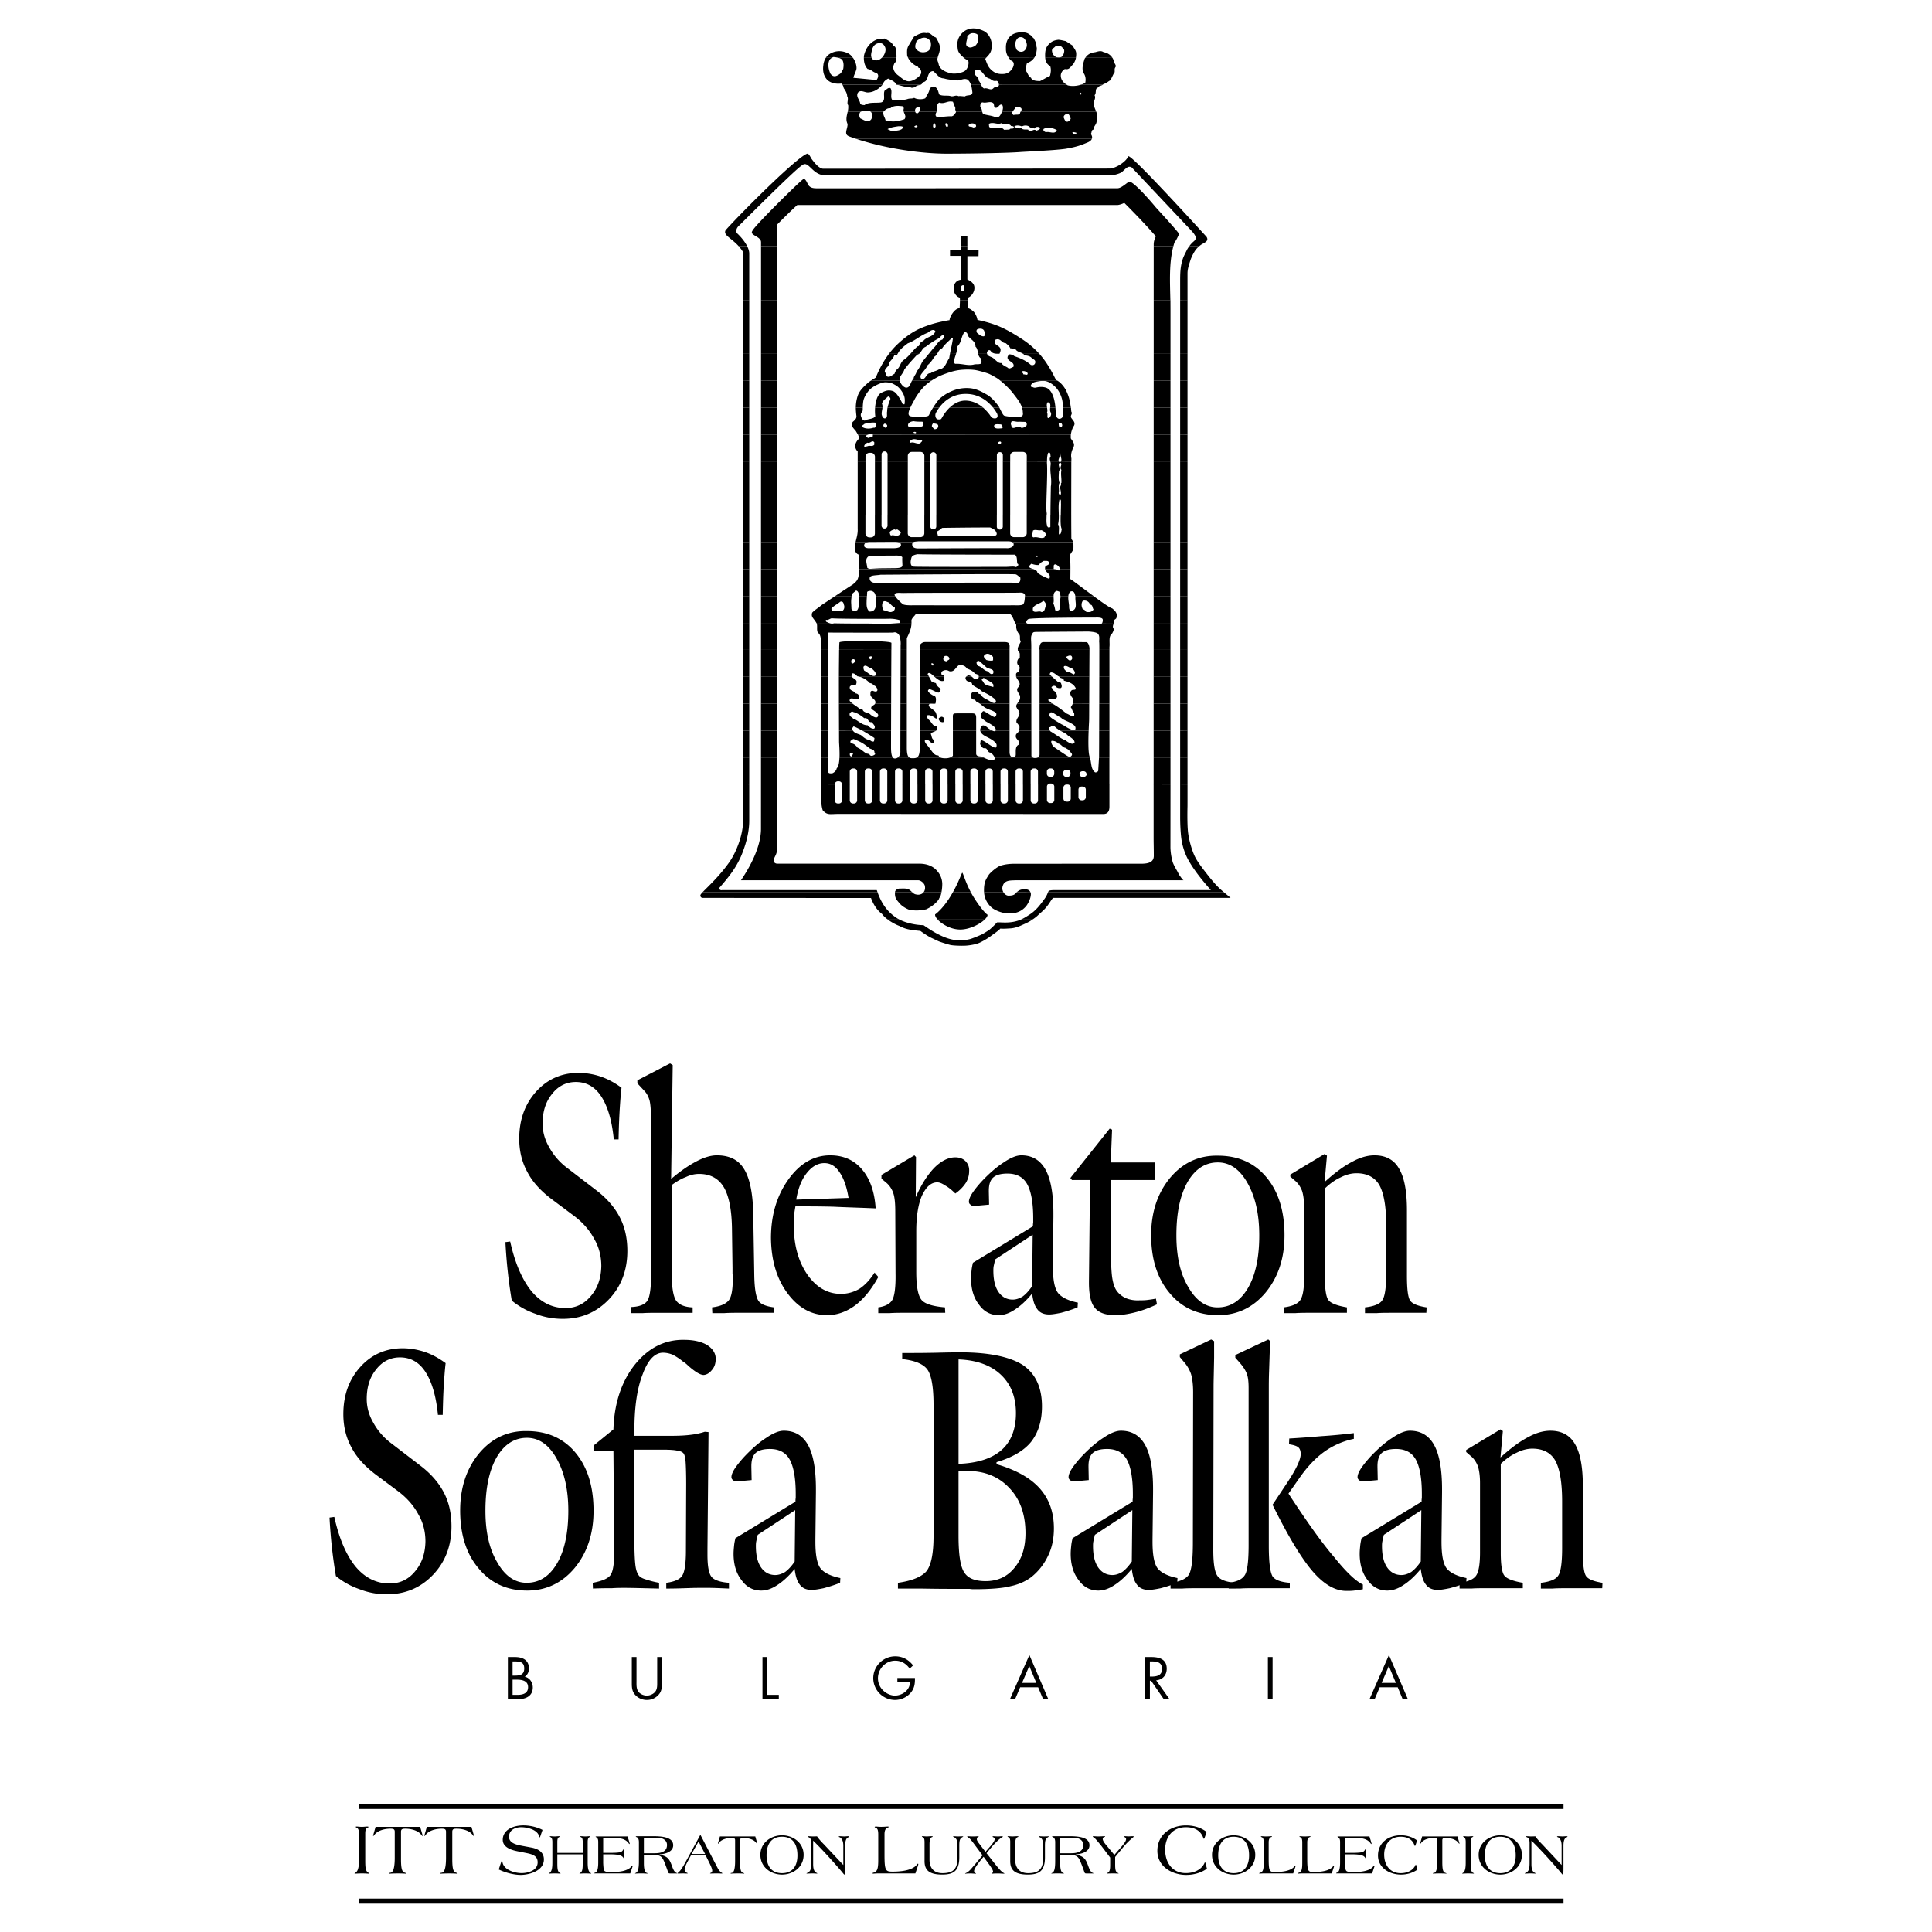 <svg xmlns="http://www.w3.org/2000/svg" width="2500" height="2500" viewBox="0 0 192.756 192.756"><g fill-rule="evenodd" clip-rule="evenodd"><path fill="#fff" d="M0 0h192.756v192.756H0V0z"/><path d="M50.9 123.865c.478 2.156 1.193 3.809 2.121 4.955.928 1.113 2.067 1.686 3.393 1.686 1.034 0 1.882-.404 2.545-1.213.662-.775 1.007-1.754 1.034-2.967 0-1.012-.239-1.922-.716-2.732-.451-.842-1.113-1.617-2.014-2.291l-2.121-1.586c-1.14-.842-1.988-1.752-2.518-2.764-.557-1.012-.822-2.125-.822-3.338 0-1.889.557-3.439 1.67-4.688 1.114-1.246 2.545-1.887 4.241-1.887a7.08 7.08 0 0 1 2.227.371c.689.236 1.379.605 2.068 1.111-.08.674-.133 1.416-.186 2.26a73.29 73.29 0 0 0-.106 2.898h-.478c-.185-1.887-.609-3.303-1.246-4.281-.636-.977-1.484-1.449-2.545-1.449-.954 0-1.75.404-2.359 1.18-.636.775-.954 1.754-.954 2.967 0 .809.212 1.584.636 2.326a6.462 6.462 0 0 0 1.67 1.99l3.075 2.359c1.06.809 1.829 1.719 2.333 2.697s.742 2.09.742 3.338c0 1.922-.61 3.539-1.829 4.82-1.246 1.314-2.784 1.957-4.612 1.957-.954 0-1.882-.17-2.73-.506a7.532 7.532 0 0 1-2.359-1.316 47.846 47.846 0 0 1-.397-2.865 52.161 52.161 0 0 1-.238-2.967l.475-.065zM62.982 130.404c.795-.033 1.325-.236 1.59-.605.266-.371.398-1.35.398-2.9l-.027-15.508c0-.709-.053-1.248-.132-1.586-.106-.371-.265-.707-.53-.977l-.689-.742v-.303l3.26-1.688.265.17-.159 11.361c.901-.775 1.75-1.348 2.518-1.754.769-.404 1.458-.605 2.042-.605 1.246 0 2.147.438 2.704 1.348.557.877.875 2.326.928 4.35l.106 6.338c.027 1.35.186 2.191.451 2.529.238.303.742.506 1.511.607v.539h-2.995c-.848 0-1.484 0-1.935.033h-1.219l-.026-.572c.821-.102 1.378-.338 1.67-.709.265-.336.397-1.045.397-2.158 0-.1 0-.27-.027-.506v-.572l-.053-3.91c-.026-1.922-.318-3.305-.822-4.148-.53-.875-1.352-1.314-2.465-1.314-.424 0-.875.102-1.299.305-.451.168-.928.438-1.432.809v8.631c0 1.449.133 2.395.424 2.865.292.438.849.674 1.67.709v.539H65.951c-.821 0-1.431 0-1.829.033h-1.14v-.609zM87.63 127.404c-.689 1.248-1.458 2.191-2.306 2.832-.875.641-1.803.979-2.811.979-1.563 0-2.889-.742-3.976-2.227-1.06-1.449-1.59-3.27-1.617-5.461 0-2.293.583-4.248 1.749-5.867 1.14-1.584 2.518-2.393 4.162-2.393 1.325 0 2.386.471 3.181 1.416.795.943 1.246 2.225 1.352 3.877-1.484-.068-2.889-.102-4.241-.168-1.325-.035-2.571-.035-3.764-.035-.053.305-.106.607-.132.91-.027.305-.027.641-.027 1.012 0 1.957.451 3.574 1.352 4.889.901 1.281 2.015 1.922 3.34 1.922.663 0 1.272-.168 1.855-.506.557-.371 1.061-.91 1.511-1.617l.372.437zm-2.969-7.888c-.186-1.113-.477-1.955-.901-2.562-.398-.607-.902-.91-1.511-.91-.663 0-1.246.336-1.775 1.012-.504.641-.849 1.516-1.034 2.629l5.195-.168h.026v-.001zM87.626 130.439c.689-.102 1.14-.338 1.378-.709.238-.371.371-1.281.344-2.697l-.026-6.135c0-.811-.053-1.418-.186-1.822a2.362 2.362 0 0 0-.636-1.012l-.556-.471v-.371l3.287-1.955.159.168-.026 4.012c.556-1.281 1.192-2.258 1.881-2.967.689-.674 1.379-1.012 2.068-1.012.424 0 .769.135 1.007.371.265.27.397.607.371 1.012 0 .404-.106.775-.318 1.146a3.925 3.925 0 0 1-1.06 1.078c-.371-.369-.715-.641-1.034-.809-.292-.203-.557-.303-.769-.303-.609 0-1.113.438-1.537 1.348-.371.877-.557 2.057-.557 3.541v4.045c0 1.484.186 2.428.557 2.832.345.371 1.113.607 2.306.709l.026.539H90.806c-.901 0-1.564 0-2.015.033h-1.166v-.571h.001zM107.51 130.439c-.582.234-1.139.404-1.643.539-.504.102-.902.168-1.193.168-.529 0-.928-.168-1.193-.539-.266-.338-.424-.844-.504-1.551-.582.707-1.166 1.248-1.748 1.617-.559.371-1.088.541-1.592.541-.795 0-1.457-.338-1.961-1.047-.531-.674-.795-1.551-.795-2.629 0-.27.026-.539.053-.809s.081-.506.133-.742l5.99-3.641c0-.102 0-.236.027-.371v-.404c0-1.586-.213-2.732-.609-3.439-.398-.707-1.061-1.045-1.963-1.045-.662 0-1.141.135-1.432.404s-.424.707-.424 1.314v.102l.027 1.281-1.113.102c-.027 0-.08 0-.16.033h-.158c-.186 0-.345-.033-.424-.135a.336.336 0 0 1-.159-.303c0-.203.106-.473.292-.775.211-.338.53-.742.954-1.215.795-.842 1.537-1.482 2.227-1.922.689-.471 1.273-.707 1.75-.707 1.086 0 1.881.471 2.412 1.416.529.943.795 2.428.795 4.416v.303l-.053 4.688v.27c0 1.281.158 2.158.504 2.629.344.439 1.006.775 1.988.979l-.028.472zm-8.217-4.789c-.08.338-.133.574-.16.709-.025.168-.025.303-.025.404 0 .91.158 1.619.504 2.125.344.506.82.775 1.43.775.318 0 .637-.102.982-.305.318-.236.635-.572.953-1.045l.053-5.125-3.737 2.462zM108.752 117.729h-1.803l-.158-.203 3.922-4.922.238.102-.131 3.27h4.373v1.754h-4.32l-.053 6.102c0 1.754.053 2.934.131 3.541.08.572.213 1.012.398 1.314.213.338.529.607.928.809.398.17.875.27 1.432.236.238 0 .504 0 .742-.033.266-.033.557-.068.875-.135l.105.572c-.795.371-1.537.641-2.227.809-.689.17-1.326.271-1.936.271-.953 0-1.643-.236-2.041-.742-.396-.473-.582-1.314-.582-2.496v-.135l.107-10.114z"/><path d="M116.732 117.525c1.273-1.518 2.863-2.258 4.771-2.225 2.014 0 3.631.707 4.824 2.125 1.219 1.449 1.828 3.371 1.828 5.832 0 2.293-.635 4.18-1.881 5.697-1.273 1.518-2.863 2.26-4.744 2.26-2.016 0-3.633-.742-4.852-2.227-1.219-1.449-1.828-3.371-1.828-5.764.002-2.291.636-4.18 1.882-5.698zm1.75.405c-.742 1.316-1.113 3.068-1.113 5.328 0 2.123.396 3.844 1.191 5.158.77 1.348 1.75 2.023 2.916 2.023 1.273 0 2.281-.641 3.049-1.957.742-1.281 1.113-3.033 1.113-5.225 0-2.125-.396-3.877-1.193-5.26-.768-1.35-1.748-2.023-2.941-2.023-1.246.001-2.254.641-3.022 1.956zM128.734 117.189l3.42-2.057.238.168-.238 2.629c1.008-.91 1.908-1.584 2.758-2.021.795-.439 1.537-.641 2.227-.641 1.113 0 1.934.438 2.438 1.314.531.877.795 2.258.795 4.18v6.508c0 1.383.107 2.225.346 2.529.238.303.768.506 1.617.641l-.027.539h-3.049c-.848 0-1.484 0-1.881.033h-1.193v-.572c.9-.102 1.484-.338 1.723-.709.266-.371.398-1.281.398-2.764v-4.652c0-1.922-.238-3.271-.689-4.08-.451-.775-1.219-1.18-2.279-1.18-.504 0-1.035.135-1.564.404-.529.236-1.061.605-1.59 1.111v8.867c0 1.248.133 2.023.371 2.293.238.305.848.539 1.828.709v.539h-3.18c-.875 0-1.512 0-1.936.033h-1.193v-.572c.822-.102 1.379-.338 1.643-.709.266-.371.398-1.146.398-2.326v-6.912c0-.707-.08-1.281-.211-1.686-.16-.404-.398-.775-.744-1.045l-.424-.371v-.2h-.002zM33.354 151.342c.477 2.158 1.193 3.811 2.121 4.957.928 1.111 2.068 1.686 3.393 1.686 1.034 0 1.882-.404 2.544-1.215.663-.775 1.007-1.752 1.034-2.967 0-1.012-.238-1.922-.715-2.73-.451-.844-1.113-1.619-2.015-2.293l-2.121-1.584c-1.14-.844-1.988-1.754-2.518-2.766-.557-1.01-.822-2.123-.822-3.338 0-1.887.557-3.438 1.67-4.686s2.544-1.889 4.241-1.889c.768 0 1.511.135 2.227.371.689.236 1.378.607 2.067 1.113-.08.674-.132 1.416-.185 2.258-.054.811-.08 1.787-.106 2.9h-.477c-.186-1.889-.61-3.305-1.246-4.281-.636-.979-1.484-1.451-2.544-1.451-.954 0-1.749.406-2.359 1.182-.636.775-.955 1.752-.955 2.967 0 .809.212 1.584.636 2.326a6.44 6.44 0 0 0 1.67 1.988l3.075 2.359c1.061.811 1.829 1.721 2.333 2.697.503.979.742 2.092.742 3.338 0 1.922-.61 3.541-1.83 4.822-1.246 1.314-2.783 1.955-4.612 1.955a7.372 7.372 0 0 1-2.73-.506 7.527 7.527 0 0 1-2.359-1.314 48.905 48.905 0 0 1-.398-2.865 52.458 52.458 0 0 1-.238-2.967l.477-.067zM47.794 145.004c1.272-1.518 2.863-2.26 4.771-2.227 2.015 0 3.631.709 4.824 2.125 1.219 1.449 1.829 3.371 1.829 5.832 0 2.293-.636 4.182-1.882 5.699-1.272 1.516-2.863 2.258-4.745 2.258-2.015 0-3.632-.742-4.851-2.225-1.22-1.449-1.83-3.371-1.83-5.766.002-2.292.638-4.179 1.884-5.696zm1.75.404c-.742 1.314-1.113 3.068-1.113 5.326 0 2.125.397 3.844 1.192 5.16.769 1.348 1.75 2.021 2.916 2.021 1.272 0 2.28-.641 3.049-1.955.742-1.281 1.113-3.035 1.113-5.227 0-2.123-.397-3.877-1.192-5.258-.769-1.35-1.75-2.023-2.942-2.023-1.247.001-2.254.642-3.023 1.956z"/><path d="M59.134 157.916c.902-.168 1.485-.404 1.75-.742.265-.336.398-1.111.398-2.359l-.08-10.047h-1.988v-.539l1.988-1.619c.08-2.596.795-4.754 2.121-6.439 1.352-1.686 2.996-2.529 4.93-2.494.928 0 1.696.168 2.279.506.583.371.875.842.875 1.381 0 .439-.106.811-.371 1.113-.239.303-.504.473-.822.506-.345 0-.849-.303-1.538-.91-.212-.203-.371-.338-.504-.404a5.546 5.546 0 0 0-1.06-.709 2.632 2.632 0 0 0-.954-.201c-.822 0-1.511.707-2.041 2.158-.557 1.416-.822 3.27-.822 5.562v.572H66.9c.822 0 1.484-.033 2.014-.102a7.203 7.203 0 0 0 1.405-.303l.371.033-.106 11.633v.605c0 1.146.132 1.889.424 2.227.265.303.848.506 1.722.572v.574c-.848-.035-1.484-.068-1.935-.068h-1.22c-.663 0-1.67.068-3.021.068h-.08v-.574c.795-.102 1.326-.336 1.564-.674.265-.371.397-1.215.397-2.529l.026-6.641c0-1.012-.026-1.754-.053-2.158-.026-.473-.106-.775-.212-.91s-.318-.236-.61-.27c-.292-.068-.769-.102-1.431-.102h-2.89l.026 8.293v.574c0 1.449.053 2.395.133 2.865.08.473.239.775.424.943.186.135.424.236.716.305.266.1.663.201 1.193.303v.574h-.08c-1.511-.035-2.624-.068-3.34-.068-.397 0-.821 0-1.272.033-.45 0-1.086 0-1.908.035l-.023-.573zM83.817 157.916c-.583.236-1.14.404-1.644.539-.503.102-.901.17-1.193.17-.53 0-.927-.17-1.192-.539-.266-.338-.424-.844-.504-1.553-.583.709-1.166 1.248-1.75 1.619-.557.371-1.086.539-1.59.539-.795 0-1.458-.336-1.962-1.045-.53-.674-.795-1.551-.795-2.629 0-.27.027-.541.053-.811s.079-.506.132-.74l5.991-3.643c0-.1 0-.236.027-.371v-.404c0-1.584-.213-2.73-.61-3.439-.398-.707-1.06-1.045-1.961-1.045-.663 0-1.14.135-1.432.404-.292.271-.424.709-.424 1.316v.102l.026 1.281-1.113.1c-.026 0-.08 0-.159.035h-.159c-.186 0-.344-.035-.424-.135a.339.339 0 0 1-.159-.305c0-.201.106-.473.292-.775.212-.338.53-.742.955-1.213.795-.844 1.537-1.484 2.227-1.922.689-.473 1.272-.709 1.749-.709 1.087 0 1.882.473 2.412 1.416.53.945.795 2.428.795 4.418v.303l-.053 4.686v.271c0 1.279.159 2.156.503 2.629.344.438 1.007.775 1.988.977l-.026.473zm-8.217-4.787c-.08.338-.132.572-.159.709-.026.168-.026.303-.026.404 0 .91.159 1.617.504 2.123.344.506.821.775 1.431.775.318 0 .636-.102.981-.303.318-.236.636-.574.954-1.045l.053-5.125-3.738 2.462zM89.589 157.916c1.432-.203 2.386-.607 2.863-1.18.45-.607.688-1.754.688-3.473v-13.082c0-1.82-.212-3-.636-3.572-.424-.541-1.246-.877-2.492-1.012v-.607c1.14 0 2.359 0 3.658-.033s2.015-.033 2.147-.033c2.835 0 4.904.438 6.203 1.246 1.299.877 1.936 2.26 1.936 4.146 0 1.451-.371 2.631-1.088 3.541-.715.877-1.855 1.551-3.445 2.023v.201c1.961.574 3.393 1.383 4.32 2.428s1.404 2.359 1.404 3.979c0 1.012-.186 1.922-.582 2.73a5.93 5.93 0 0 1-1.67 2.125c-.584.438-1.273.742-2.068.91-.768.201-1.988.303-3.631.303-.105 0-.265 0-.451-.033h-.477c-1.404 0-2.862 0-4.374-.033h-2.306v-.574h.001zm10.339-13.25c.953-.842 1.432-2.09 1.432-3.674 0-1.619-.504-2.9-1.512-3.844-1.008-.945-2.412-1.451-4.214-1.518v10.418c1.907-.068 3.339-.538 4.294-1.382zm-3.685 12.272c.371.541 1.06.811 2.093.811 1.193 0 2.148-.439 2.863-1.314.742-.877 1.113-2.023 1.113-3.473 0-1.855-.529-3.373-1.59-4.484-1.061-1.146-2.465-1.721-4.215-1.721-.238 0-.424 0-.556.035h-.318v6.404c0 1.921.186 3.169.61 3.742zM117.453 157.916c-.584.236-1.141.404-1.645.539-.504.102-.9.17-1.191.17-.531 0-.93-.17-1.193-.539-.266-.338-.424-.844-.504-1.553-.584.709-1.166 1.248-1.75 1.619-.557.371-1.086.539-1.59.539-.795 0-1.459-.336-1.961-1.045-.531-.674-.797-1.551-.797-2.629 0-.27.027-.541.055-.811.025-.27.078-.506.133-.74l5.99-3.643c0-.1 0-.236.025-.371v-.404c0-1.584-.211-2.73-.609-3.439-.398-.707-1.061-1.045-1.961-1.045-.664 0-1.141.135-1.432.404-.291.271-.424.709-.424 1.316v.102l.025 1.281-1.113.1c-.025 0-.078 0-.158.035h-.16c-.184 0-.344-.035-.424-.135a.34.34 0 0 1-.158-.305c0-.201.105-.473.291-.775.213-.338.531-.742.955-1.213.795-.844 1.537-1.484 2.227-1.922.689-.473 1.271-.709 1.75-.709 1.086 0 1.881.473 2.412 1.416.529.945.795 2.428.795 4.418v.303l-.053 4.686v.271c0 1.279.158 2.156.502 2.629.346.438 1.008.775 1.988.977l-.025.473zm-8.217-4.787c-.08.338-.133.572-.16.709-.025.168-.025.303-.025.404 0 .91.158 1.617.502 2.123.346.506.822.775 1.432.775.318 0 .637-.102.98-.303.318-.236.637-.574.955-1.045l.053-5.125-3.737 2.462z"/><path d="M116.785 157.916c.902-.102 1.512-.371 1.803-.775.293-.438.426-1.518.426-3.236l.025-15.004c0-.775-.08-1.381-.213-1.82a3.536 3.536 0 0 0-.688-1.18l-.424-.506v-.27l3.127-1.484.291.17v1.652c-.025 1.449-.053 2.393-.053 2.832l-.027 16.385c0 1.416.16 2.293.479 2.629.291.338.875.541 1.775.607v.539H119.967c-.9 0-1.564 0-1.988.035h-1.193v-.574h-.001zM128.42 147.938c.422-.641.768-1.215 1.006-1.721s.346-.877.346-1.146c0-.303-.08-.539-.24-.674-.158-.135-.477-.236-.928-.303l.027-.574a103.11 103.11 0 0 0 3.182-.234 53.732 53.732 0 0 0 3.26-.305v.574a7.785 7.785 0 0 0-2.943 1.279c-.848.607-1.695 1.484-2.49 2.631l-1.088 1.551c1.83 2.799 3.34 4.922 4.559 6.338 1.193 1.484 2.148 2.395 2.863 2.732v.471c-.344.068-.635.102-.873.135-.266.033-.504.033-.77.033-1.113 0-2.227-.639-3.34-1.92s-2.465-3.508-4.029-6.676l1.458-2.191z"/><path d="M122.588 157.916c.795-.102 1.324-.336 1.59-.742.266-.369.396-1.381.396-3.033v-15.645c0-.641-.053-1.111-.184-1.449-.133-.338-.346-.674-.664-1.045l-.477-.539v-.27l3.287-1.553.186.17c-.053 1.314-.08 2.326-.105 3.035-.027.707-.027 1.279-.027 1.752v15.609c0 1.688.133 2.697.396 3.102.266.338.822.541 1.697.607v.539h-3.127c-.822 0-1.432 0-1.83.035h-1.139v-.573h.001zM146.285 157.916c-.582.236-1.139.404-1.643.539-.504.102-.902.17-1.193.17-.529 0-.928-.17-1.193-.539-.264-.338-.424-.844-.504-1.553-.582.709-1.166 1.248-1.748 1.619-.557.371-1.088.539-1.592.539-.795 0-1.457-.336-1.961-1.045-.529-.674-.795-1.551-.795-2.629 0-.27.027-.541.053-.811.027-.27.08-.506.133-.74l5.99-3.643c0-.1 0-.236.027-.371v-.404c0-1.584-.213-2.73-.609-3.439-.398-.707-1.061-1.045-1.963-1.045-.662 0-1.139.135-1.432.404-.291.271-.424.709-.424 1.316v.102l.027 1.281-1.113.1c-.027 0-.08 0-.16.035h-.158c-.186 0-.344-.035-.424-.135a.342.342 0 0 1-.16-.305c0-.201.107-.473.293-.775.211-.338.529-.742.953-1.213.795-.844 1.537-1.484 2.227-1.922.689-.473 1.273-.709 1.75-.709 1.086 0 1.883.473 2.412 1.416.529.945.795 2.428.795 4.418v.303l-.053 4.686v.271c0 1.279.158 2.156.504 2.629.344.438 1.008.775 1.988.977l-.027.473zm-8.217-4.787c-.08.338-.133.572-.158.709-.027.168-.027.303-.027.404 0 .91.158 1.617.504 2.123.344.506.822.775 1.432.775.316 0 .635-.102.98-.303.318-.236.637-.574.953-1.045l.055-5.125-3.739 2.462z"/><path d="M146.281 144.666l3.42-2.057.238.168-.238 2.631c1.008-.91 1.908-1.584 2.756-2.023.797-.438 1.537-.641 2.227-.641 1.115 0 1.936.439 2.439 1.314.529.877.795 2.26.795 4.182v6.508c0 1.381.105 2.225.346 2.527.238.305.768.506 1.615.641l-.025.539h-3.049c-.847 0-1.484 0-1.881.035h-1.193v-.574c.9-.102 1.484-.336 1.723-.707.266-.371.398-1.281.398-2.766v-4.652c0-1.922-.24-3.27-.689-4.08-.451-.775-1.219-1.18-2.279-1.18-.504 0-1.035.135-1.564.404-.531.236-1.061.607-1.59 1.113v8.867c0 1.248.131 2.021.369 2.293.24.303.85.539 1.83.707v.539H148.747c-.875 0-1.51 0-1.934.035h-1.193v-.574c.822-.102 1.379-.336 1.643-.707.266-.371.398-1.146.398-2.326v-6.912c0-.709-.08-1.281-.213-1.686-.158-.404-.396-.775-.742-1.045l-.424-.371v-.202h-.001zM50.671 165.324h.692c.765 0 1.406.279 1.406 1.139 0 .342-.128.631-.413.82.503.123.799.576.799 1.078 0 .838-.676 1.172-1.507 1.172h-.977v-4.209zm.469 3.774h.469c.525 0 1.077-.127 1.077-.77 0-.652-.625-.748-1.139-.748h-.407v1.518zm0-1.92h.179c.53 0 .982-.061.982-.715 0-.635-.401-.703-.977-.703h-.184v1.418zM63.503 167.832c0 .312-.011.668.184.938.184.256.541.4.849.4.301 0 .63-.139.826-.373.223-.268.207-.637.207-.965v-2.508h.469v2.635c0 .459-.033.82-.368 1.168a1.55 1.55 0 0 1-1.133.479c-.396 0-.804-.15-1.089-.43-.368-.352-.413-.736-.413-1.217v-2.635h.469v2.508h-.001zM76.541 169.098h1.161v.435h-1.63v-4.209h.469v3.774zM91.283 167.418c.012.57-.05 1.039-.435 1.484a2.077 2.077 0 0 1-1.557.703 2.181 2.181 0 0 1-2.166-2.164c0-1.207.982-2.189 2.194-2.189.737 0 1.334.33 1.78.91l-.34.318c-.352-.496-.826-.793-1.445-.793-.96 0-1.72.811-1.72 1.758 0 .447.179.871.491 1.189.307.307.754.535 1.195.535.731 0 1.501-.535 1.501-1.316h-1.25v-.436h1.752v.001zM101.781 168.34l-.508 1.193h-.514l1.943-4.41 1.891 4.41h-.52l-.496-1.193h-1.796zm.91-2.121l-.721 1.686h1.424l-.703-1.686zM114.725 169.533h-.469v-4.209h.609c.797 0 1.539.213 1.539 1.162 0 .646-.406 1.105-1.055 1.16l1.34 1.887h-.574l-1.273-1.848h-.117v1.848zm0-2.26h.146c.529 0 1.064-.102 1.064-.754 0-.691-.508-.76-1.07-.76h-.141v1.514h.001zM126.967 169.533h-.469v-4.209h.469v4.209zM137.654 168.34l-.508 1.193h-.514l1.943-4.41 1.893 4.41h-.52l-.496-1.193h-1.798zm.91-2.121l-.719 1.686h1.422l-.703-1.686zM35.817 182.973c0-.232-.015-.545-.269-.639-.029-.014-.051-.021-.051-.051 0-.043.022-.043.116-.043.087 0 .247.029.516.029.167 0 .341-.029.509-.029.028 0 .123 0 .123.035 0 .029-.014.051-.051.059-.247.072-.269.355-.269.639v2.559c0 .66 0 1.178.327 1.322.058.021.08.043.08.064 0 .016-.037.023-.08.023-.065 0-.291-.023-.639-.023-.407 0-.603.023-.669.023-.058 0-.087-.008-.087-.031 0-.014.051-.035.102-.072.32-.203.342-.842.342-1.307v-2.558zM41.919 182.27l.233.807c.007.027.014.051.014.072 0 .014 0 .029-.014.029-.029 0-.059-.037-.095-.08-.32-.48-1.068-.646-1.613-.646-.254 0-.436.021-.436.297v2.746c0 .908.095 1.25.349 1.338.109.035.182.064.182.078 0 .023-.029.031-.081.031-.051 0-.225-.023-.733-.023-.574 0-.771.023-.843.023-.058 0-.065-.023-.065-.045 0-.035.08-.035.182-.059.291-.072.385-.719.385-1.475v-2.615c0-.275-.182-.297-.436-.297-.545 0-1.293.166-1.613.646-.036.043-.065.08-.094.08-.015 0-.015-.016-.015-.029 0-.021.007-.045.015-.072l.232-.807h4.446v.001zM47.035 182.27l.232.807c.007.027.015.051.015.072 0 .014 0 .029-.015.029-.029 0-.058-.037-.094-.08-.32-.48-1.068-.646-1.613-.646-.254 0-.436.021-.436.297v2.746c0 .908.094 1.25.349 1.338.108.035.182.064.182.078 0 .023-.029.031-.081.031-.051 0-.225-.023-.733-.023-.574 0-.77.023-.843.023-.059 0-.066-.023-.066-.045 0-.035.08-.035.182-.059.291-.072.385-.719.385-1.475v-2.615c0-.275-.181-.297-.436-.297-.544 0-1.293.166-1.613.646-.036.043-.065.08-.094.08-.015 0-.015-.016-.015-.029 0-.021.007-.045.015-.072l.232-.807h4.447v.001zM51.627 184.703c-.595-.117-1.467-.385-1.467-1.141 0-.938.93-1.439 2.063-1.439.625 0 1.351.16 1.903.451l-.203.596c-.029.08-.058.152-.08.152s-.036-.064-.065-.152c-.218-.668-1.25-.865-1.772-.865-.531 0-1.221.225-1.221.953 0 .697.894.82 1.402.922l.857.16c.646.123 1.221.449 1.221 1.176 0 1.156-1.489 1.549-2.317 1.549-.676 0-1.533-.232-2.114-.51-.051-.021-.073-.035-.073-.043s.007-.029.015-.043l.24-.734c.007-.029.029-.051.058-.051.022 0 .043.021.051.059.094.812 1.206 1.141 1.911 1.141.668 0 1.605-.27 1.605-1.076 0-.631-.494-.799-1.097-.922l-.917-.183zM55.108 183.787c0-.186-.011-.434-.213-.508-.023-.012-.04-.018-.04-.041 0-.033.017-.033.092-.033.069 0 .196.021.41.021.132 0 .271-.021.404-.021.023 0 .098 0 .098.029 0 .021-.012.039-.041.045-.196.057-.213.283-.213.508v1.078h2.532v-1.078c0-.225-.017-.451-.213-.508-.029-.006-.041-.023-.041-.045 0-.029.075-.029.098-.029.133 0 .271.021.404.021.214 0 .34-.021.409-.021.075 0 .093 0 .093.033 0 .023-.018.029-.041.041-.202.074-.213.322-.213.508v2.029c0 .369.018.877.271 1.039.041.029.081.047.081.057 0 .018-.023.023-.069.023-.052 0-.208-.018-.531-.018-.277 0-.456.018-.508.018-.034 0-.063-.006-.063-.018 0-.016.017-.033.063-.051.26-.115.26-.525.26-1.051v-.807h-2.532v.807c0 .525 0 .936.259 1.051.046.018.063.035.063.051 0 .012-.029.018-.063.018-.052 0-.23-.018-.507-.018-.323 0-.479.018-.531.018-.046 0-.069-.006-.069-.023 0-.01.041-.027.081-.057.254-.162.271-.67.271-1.039v-2.029h-.001zM60.179 185.76c0 .225.018.443.041.668.035.318.196.348.784.348.56 0 1.188-.029 1.69-.307.184-.104.248-.189.346-.311.017-.018.034-.029.052-.029s.029.012.029.029c0 .016 0 .039-.011.068l-.231.691h-3.506c-.058 0-.081 0-.081-.016 0-.023.029-.053.104-.07.271-.074.289-.732.289-1.004v-2.012c0-.221-.012-.416-.219-.52-.023-.012-.041-.018-.041-.035 0-.035.069-.035.121-.035h3.068l.104.336c.046.143.11.375.11.396 0 .018-.017.023-.035.023-.017 0-.04-.029-.058-.057-.294-.428-.802-.555-1.505-.555h-1.05v1.494h.56c.831 0 1.183-.029 1.321-.162a.653.653 0 0 0 .161-.242c.012-.016.023-.027.041-.027.029 0 .029.033.029.092v.848c0 .035 0 .092-.023.092-.011 0-.023-.012-.035-.027a.531.531 0 0 0-.196-.244c-.277-.184-.958-.184-1.298-.184h-.56v.752h-.001zM64.24 185.887c0 .461.052.904.289.98.04.012.092.029.092.045 0 .012-.046.023-.116.023-.057 0-.162-.018-.507-.018-.433 0-.565.018-.588.018-.023 0-.052-.006-.052-.023 0-.01.052-.033.092-.057.196-.098.294-.404.294-1.148v-1.914c0-.186-.035-.422-.225-.496-.063-.023-.087-.047-.087-.062 0-.018.029-.029.116-.029h1.696c1.534 0 1.92.402 1.92.904 0 .732-1.003.895-1.367.895v.012c.663.184.923.305 1.177.975.109.277.225.691.45.836.098.064.139.047.139.076 0 .01-.006.016-.041.016h-.663c-.127 0-.156-.012-.208-.154-.127-.352-.305-.854-.426-1.119-.231-.502-.45-.6-1.355-.6h-.63v.84zm0-.987h1.067c.582 0 1.24-.109 1.24-.824 0-.531-.507-.729-.992-.729H64.24v1.553zM68.929 185.119l-.369.697c-.115.215-.254.514-.254.738 0 .1.058.191.144.254.069.053.162.064.162.098 0 .018-.035.023-.087.023-.138 0-.271-.012-.403-.012-.139 0-.283.012-.421.012-.052 0-.104 0-.104-.027 0-.035.086-.076.121-.111.236-.225.456-.611.594-.854l1.517-2.791c.012-.023.023-.035.041-.035h.011c.018 0 .041.023.041.035l1.701 3.275c.081.156.219.318.364.416.052.035.086.053.086.064 0 .01-.006.027-.058.027-.167 0-.364-.012-.542-.012s-.421.012-.582.012c-.029 0-.046-.006-.046-.018 0-.033.052-.039.109-.068.052-.029.104-.08.104-.207 0-.156-.127-.457-.277-.756l-.375-.762h-1.477v.002zm.767-1.39l-.698 1.246h1.35l-.652-1.246zM75.355 183.227l.185.641c.005.023.011.041.011.059 0 .012 0 .023-.011.023-.023 0-.046-.029-.075-.064-.254-.381-.848-.514-1.281-.514-.202 0-.346.018-.346.236v2.182c0 .721.075.99.277 1.061.086.029.144.053.144.062 0 .018-.022.023-.063.023-.04 0-.178-.018-.582-.018-.456 0-.611.018-.669.018-.046 0-.052-.018-.052-.033 0-.029.063-.029.144-.047.23-.059.305-.57.305-1.172v-2.076c0-.219-.144-.236-.346-.236-.433 0-1.026.133-1.28.514-.029.035-.052.064-.075.064-.012 0-.012-.012-.012-.023 0-.018.006-.035.012-.059l.185-.641h3.529zM75.864 185.061c0-1.221 1.072-1.949 2.157-1.949s2.157.729 2.157 1.949c0 1.246-1.072 1.973-2.157 1.973s-2.157-.727-2.157-1.973zm3.696.052c0-1.084-.443-1.857-1.54-1.857-1.096 0-1.54.773-1.54 1.857 0 1.004.444 1.777 1.54 1.777 1.097.001 1.54-.773 1.54-1.777zM80.945 183.896c-.006-.307-.046-.52-.312-.611-.029-.012-.052-.029-.052-.041 0-.023.012-.039.075-.039.058 0 .288.021.426.021.145 0 .312-.006.433-.01.207.293.449.559.703.812l1.921 2.047v-1.926c0-.49-.167-.732-.323-.824-.075-.041-.132-.041-.132-.07s.035-.051.098-.051c.086 0 .335.021.45.021.121 0 .277-.021.398-.021.081 0 .098.029.098.045 0 .018-.028.035-.092.064-.145.057-.312.213-.312.836v2.336c0 .305-.018.547-.058.547h-.011c-.058 0-.127-.131-.484-.541-.704-.809-1.742-1.973-2.642-2.844v2.348c0 .588.167.762.294.836.081.053.121.053.121.08 0 .018-.017.023-.046.023-.069 0-.254-.018-.461-.018-.121 0-.438.018-.507.018-.041 0-.063-.006-.063-.023 0-.033.144-.057.23-.133.185-.16.248-.391.248-.904v-1.978zM87.638 186.918c-.305 0-.451.023-.502.023-.058 0-.079-.008-.079-.045 0-.029.043-.043.101-.059.364-.107.465-.385.465-1.248v-2.551c0-.494-.094-.639-.297-.697-.044-.016-.058-.037-.058-.051 0-.029.036-.051.13-.051.087 0 .247.029.516.029.312 0 .516-.029.668-.029.029 0 .08 0 .08.043 0 .029-.029.037-.059.051-.29.08-.349.355-.355.639v2.057c0 1.627.108 1.707.813 1.707.69 0 1.911-.08 2.405-.682.036-.059.073-.109.117-.109.028 0 .036.021.036.051a.596.596 0 0 1-.015.088l-.276.834h-3.69zM92.242 183.787c0-.41-.104-.455-.179-.49-.058-.023-.086-.035-.086-.059 0-.018.011-.033.063-.033.139 0 .289.021.427.021s.289-.021.508-.021c.04 0 .086.012.086.029 0 .01-.017.039-.081.062-.23.08-.242.449-.242.807v1.449c0 .777.403 1.338 1.286 1.338.906 0 1.5-.283 1.5-1.471v-1.264c0-.502-.086-.738-.317-.842-.086-.041-.115-.059-.115-.08 0-.023.051-.029.069-.029.052 0 .133.021.467.021.149 0 .363-.01.41-.01.046 0 .063.01.063.021 0 .018-.052.041-.098.07-.22.127-.294.271-.294.848v1.164c0 1.414-.652 1.713-1.713 1.713-1.327 0-1.753-.473-1.753-1.35v-1.894h-.001zM98.32 184.762l.531-.611c.207-.242.387-.496.387-.646 0-.086-.018-.121-.074-.16-.064-.047-.133-.064-.133-.094s.023-.045.051-.045c.053 0 .348.021.473.021.162 0 .307-.021.434-.021.051 0 .062.039.062.057s-.033.023-.074.047c-.068.039-.23.154-.271.189-.381.33-.715.705-1.031 1.096l-.248.301c.461.57.893 1.17 1.389 1.713.098.104.219.195.289.242.062.041.109.047.109.068 0 .006-.006.023-.115.023-.092 0-.357-.023-.531-.023-.402 0-.564.023-.594.023-.023 0-.039-.006-.039-.018 0-.021.021-.033.08-.062.045-.023.062-.086.062-.139 0-.115-.178-.416-.408-.727l-.537-.744c-.109.127-.346.404-.553.686-.209.283-.393.578-.393.732 0 .105.039.174.098.197.051.023.098.045.098.057s-.018.018-.051.018c-.162 0-.335-.023-.497-.023-.387 0-.45.023-.496.023-.029 0-.046-.012-.046-.023s.063-.027.155-.08c.312-.162.553-.531.836-.836l.744-.895-.895-1.205c-.208-.277-.375-.484-.484-.543-.098-.057-.15-.104-.15-.125 0-.018.023-.029.052-.029.051 0 .242.021.559.021.26 0 .416-.021.484-.021.029 0 .053.012.053.029 0 .021-.035.045-.104.074-.07.027-.082.121-.082.213 0 .064.053.18.191.363l.669.877zM100.791 183.787c0-.41-.105-.455-.18-.49-.057-.023-.086-.035-.086-.059 0-.018.012-.033.062-.033.139 0 .289.021.428.021.137 0 .287-.021.508-.021.039 0 .086.012.086.029 0 .01-.018.039-.08.062-.232.08-.242.449-.242.807v1.449c0 .777.402 1.338 1.285 1.338.906 0 1.5-.283 1.5-1.471v-1.264c0-.502-.086-.738-.318-.842-.086-.041-.115-.059-.115-.08 0-.023.053-.029.07-.029.051 0 .133.021.467.021.15 0 .363-.01.41-.01.045 0 .062.01.062.021 0 .018-.053.041-.098.07-.219.127-.295.271-.295.848v1.164c0 1.414-.65 1.713-1.713 1.713-1.326 0-1.752-.473-1.752-1.35v-1.894h.001zM105.773 185.887c0 .461.053.904.289.98.039.012.092.029.092.045 0 .012-.047.023-.115.023-.059 0-.162-.018-.508-.018-.432 0-.564.018-.588.018s-.053-.006-.053-.023c0-.01.053-.033.094-.057.195-.098.293-.404.293-1.148v-1.914c0-.186-.035-.422-.225-.496-.062-.023-.086-.047-.086-.062 0-.018.029-.029.115-.029h1.695c1.533 0 1.92.402 1.92.904 0 .732-1.004.895-1.367.895v.012c.664.184.924.305 1.178.975.109.277.225.691.449.836.098.064.139.047.139.076 0 .01-.006.016-.041.016h-.662c-.127 0-.156-.012-.209-.154a17.517 17.517 0 0 0-.426-1.119c-.23-.502-.449-.6-1.355-.6h-.629v.84zm0-.987h1.066c.584 0 1.24-.109 1.24-.824 0-.531-.506-.729-.992-.729h-1.314v1.553zM111.26 186.064c0 .445.047.617.15.721.098.082.195.111.195.121 0 .012-.023.023-.062.023-.07 0-.248-.012-.514-.012-.307 0-.484.012-.553.012-.041 0-.053-.018-.053-.023 0-.021.104-.039.184-.121.104-.104.156-.275.156-.721v-.732l-.871-1.152c-.166-.197-.496-.623-.691-.803-.053-.045-.174-.098-.174-.139 0-.021.018-.033.041-.033.086 0 .346.021.508.021.201 0 .496-.021.635-.021.027 0 .045.016.045.045 0 .018-.045.018-.086.035-.074.023-.15.074-.15.189 0 .15.121.348.346.613l.814.979.65-.748c.145-.174.52-.578.52-.82 0-.133-.109-.195-.184-.219-.018-.006-.053-.018-.053-.041 0-.018.006-.033.029-.033h.012c.201 0 .322.016.432.016.145 0 .277-.016.404-.016h.086c.023.012.029.021.029.039s-.012.035-.041.059a7.796 7.796 0 0 0-1.061 1.066l-.744.906v.789h.001zM120.244 183.191c-.059.168-.094.27-.131.27-.014 0-.043-.029-.051-.066-.291-.842-1.002-1.09-1.744-1.09-1.322 0-2.07.953-2.07 2.246 0 1.264.697 2.332 2.064 2.332.965 0 1.584-.443 1.838-.953.029-.064.043-.115.08-.115.021 0 .035.043.072.174l.115.451c-.596.428-1.336.625-2.07.625-1.408 0-2.877-.836-2.877-2.404 0-1.635 1.352-2.537 2.855-2.537.793 0 1.49.219 2.057.646l-.138.421zM120.924 185.061c0-1.221 1.072-1.949 2.156-1.949s2.158.729 2.158 1.949c0 1.246-1.074 1.973-2.158 1.973s-2.156-.727-2.156-1.973zm3.697.052c0-1.084-.445-1.857-1.541-1.857s-1.539.773-1.539 1.857c0 1.004.443 1.777 1.539 1.777s1.541-.773 1.541-1.777zM126.092 186.918c-.242 0-.359.018-.398.018-.047 0-.064-.006-.064-.033 0-.023.035-.035.082-.047.287-.086.369-.307.369-.992v-2.023c0-.393-.076-.508-.236-.555-.035-.012-.047-.029-.047-.041 0-.023.029-.039.104-.039.07 0 .195.021.41.021.248 0 .408-.021.531-.021.021 0 .062 0 .062.033 0 .023-.023.029-.047.041-.23.064-.275.283-.281.508v1.633c0 1.291.086 1.355.645 1.355.549 0 1.518-.064 1.91-.543.029-.047.057-.086.092-.086.023 0 .029.016.029.039a.409.409 0 0 1-.012.07l-.219.662h-2.93zM129.939 186.918c-.242 0-.357.018-.398.018-.047 0-.062-.006-.062-.033 0-.023.033-.035.08-.047.289-.086.369-.307.369-.992v-2.023c0-.393-.076-.508-.236-.555-.035-.012-.047-.029-.047-.041 0-.023.029-.039.104-.039.07 0 .197.021.41.021.248 0 .41-.021.531-.021.021 0 .062 0 .062.033 0 .023-.023.029-.047.041-.23.064-.275.283-.281.508v1.633c0 1.291.086 1.355.646 1.355.547 0 1.516-.064 1.908-.543.029-.047.059-.086.092-.086.023 0 .029.016.029.039a.409.409 0 0 1-.012.07l-.219.662h-2.929zM134.197 185.76c0 .225.018.443.041.668.033.318.195.348.783.348.559 0 1.188-.029 1.689-.307.186-.104.248-.189.346-.311.018-.018.035-.029.053-.029s.029.012.029.029c0 .016 0 .039-.012.068l-.23.691h-3.508c-.057 0-.08 0-.08-.016 0-.023.029-.053.104-.07.271-.074.289-.732.289-1.004v-2.012c0-.221-.012-.416-.221-.52-.021-.012-.039-.018-.039-.035 0-.035.068-.035.121-.035h3.068l.104.336c.047.143.109.375.109.396 0 .018-.018.023-.035.023-.016 0-.039-.029-.057-.057-.295-.428-.803-.555-1.506-.555h-1.049v1.494h.559c.83 0 1.182-.029 1.32-.162a.656.656 0 0 0 .162-.242c.012-.016.023-.027.041-.027.027 0 .027.033.027.092v.848c0 .035 0 .092-.021.092-.012 0-.023-.012-.035-.027a.535.535 0 0 0-.195-.244c-.277-.184-.959-.184-1.299-.184h-.559v.752h.001zM141.273 183.959c-.045.133-.074.215-.104.215-.012 0-.035-.023-.041-.053-.23-.668-.795-.865-1.383-.865-1.051 0-1.645.756-1.645 1.783 0 1.002.555 1.852 1.639 1.852.766 0 1.258-.354 1.459-.756.023-.053.035-.094.062-.094.018 0 .029.035.059.139l.092.357c-.473.342-1.061.496-1.643.496-1.119 0-2.285-.662-2.285-1.908 0-1.297 1.072-2.014 2.268-2.014.629 0 1.182.174 1.631.514l-.109.334zM145.414 183.227l.186.641c.006.023.012.041.012.059 0 .012 0 .023-.012.023-.023 0-.047-.029-.074-.064-.254-.381-.848-.514-1.281-.514-.201 0-.346.018-.346.236v2.182c0 .721.074.99.277 1.061.086.029.143.053.143.062 0 .018-.021.023-.062.023s-.178-.018-.582-.018c-.455 0-.611.018-.67.018-.045 0-.051-.018-.051-.033 0-.029.062-.029.145-.047.23-.059.305-.57.305-1.172v-2.076c0-.219-.145-.236-.346-.236-.434 0-1.027.133-1.281.514-.027.035-.051.064-.074.064-.012 0-.012-.012-.012-.023 0-.018.006-.035.012-.059l.184-.641h3.527zM146.234 183.787c0-.186-.012-.434-.213-.508-.023-.012-.041-.018-.041-.041 0-.033.018-.033.094-.033.068 0 .195.021.408.021.133 0 .271-.021.404-.021.023 0 .098 0 .098.029 0 .021-.012.039-.041.045-.195.057-.213.283-.213.508v2.029c0 .525 0 .936.26 1.051.047.018.062.035.062.051 0 .012-.027.018-.062.018-.053 0-.23-.018-.508-.018-.322 0-.479.018-.531.018-.045 0-.068-.006-.068-.023 0-.01.041-.027.08-.057.254-.162.271-.67.271-1.039v-2.03zM147.525 185.061c0-1.221 1.074-1.949 2.158-1.949s2.156.729 2.156 1.949c0 1.246-1.072 1.973-2.156 1.973s-2.158-.727-2.158-1.973zm3.698.052c0-1.084-.443-1.857-1.539-1.857s-1.541.773-1.541 1.857c0 1.004.445 1.777 1.541 1.777s1.539-.773 1.539-1.777zM152.607 183.896c-.006-.307-.047-.52-.311-.611-.029-.012-.053-.029-.053-.041 0-.023.012-.039.074-.039.059 0 .289.021.428.021.145 0 .311-.006.432-.01.209.293.451.559.705.812l1.92 2.047v-1.926c0-.49-.168-.732-.322-.824-.076-.041-.133-.041-.133-.07s.033-.051.098-.051c.086 0 .334.021.449.021.121 0 .277-.021.398-.021.08 0 .098.029.098.045 0 .018-.029.035-.092.064-.145.057-.312.213-.312.836v2.336c0 .305-.016.547-.057.547h-.012c-.059 0-.127-.131-.484-.541-.703-.809-1.742-1.973-2.643-2.844v2.348c0 .588.168.762.295.836.082.053.121.053.121.08 0 .018-.018.023-.045.023-.07 0-.254-.018-.463-.018-.121 0-.438.018-.508.018-.039 0-.062-.006-.062-.023 0-.033.145-.057.23-.133.186-.16.248-.391.248-.904v-1.978h.001zM155.992 179.979H35.804v.503h120.188v-.503zM155.992 189.418H35.804v.504h120.188v-.504zM88.5 91.685c.368.288.842.554 1.261.708.639.352 1.259.407 2.064.483.372.269.792.552 1.136.713.343.16.527.253.688.322.161.068.872.298 1.17.367.299.069 1.125.092 1.515.069.391-.023.963-.115 1.309-.254.344-.136.918-.482 1.193-.689.275-.206.826-.574.963-.759.414.024.619 0 1.01-.022.391-.023.779-.16 1.039-.277s.752-.319 1.049-.527c.072-.046.137-.09.199-.132l-1.107-.001c-.258.124-.559.23-.951.295-.68.113-1.193.022-1.559.046-.184.183-.459.482-.789.753-.031.02-.592.391-.818.487-.227.097-.789.34-1.083.423a4.294 4.294 0 0 1-1.094.135c-.645-.029-1.219-.19-1.884-.512-.672-.325-1.096-.618-1.675-1.011-.709 0-1.779-.204-2.514-.618l-1.122.001zm4.999 0c.406.485 1.36 1.072 2.354 1.053.926-.017 1.984-.567 2.447-1.052l-4.801-.001z"/><path d="M70.115 89c-.151.159-.239.269-.239.325.001.155.074.258.27.258l16.756.012c.207.592.584 1.212 1.101 1.591.112.163.287.333.496.498l1.122.001a3.202 3.202 0 0 1-.24-.154c-.911-.618-1.452-1.452-1.836-2.53L70.115 89zm19.178 0l-.001.008c-.021.586.108.704.459 1.117.233.285.646.518.924.627.548.124 1.074.113 1.735-.031.542-.26.93-.569 1.219-.942.062-.103.083-.227.186-.309.05-.159.089-.316.119-.47h-1.771a.682.682 0 0 1-.104.118.772.772 0 0 1-.64.125c-.184-.023-.31-.128-.428-.241L89.293 89zm5.787 0c-.118.209-.25.43-.398.658-.542.836-1.102 1.378-1.384 1.57-.022.115.053.278.2.455l4.8.001c.146-.152.232-.297.232-.418-.385-.252-1.094-1.266-1.439-1.839a8.192 8.192 0 0 1-.241-.425L95.08 89zm3.096 0a2.22 2.22 0 0 0 .797 1.578c.254.197.965.574 1.775.557.812 0 1.346-.351 1.689-.811.211-.31.414-.763.414-1.126a.46.46 0 0 0-.055-.199l-1.335.001c-.033.03-.068.066-.102.105-.154.182-.361.254-.711.254-.227.022-.463-.185-.553-.359h-1.919zm6.388 0l-.01.024c-.129.407-.373.702-.662 1.086-.232.31-.629.788-1.133 1.111-.25.159-.484.322-.771.461l1.107.002c.211-.145.365-.27.49-.396.16-.16.551-.459.803-.781.297-.345.443-.656.67-.925h17.711c-.066-.078-.381-.326-.688-.583h-17.517V89z"/><path d="M74.132 78.261v3.694c0 1.292-.646 3.077-1.425 4.143-.979 1.373-2.11 2.391-2.592 2.901l17.43.001c-.022-.063-.045-.128-.066-.193H72.041c-.165.042-.242-.061-.325-.165 1.1-1.257 1.689-2.043 2.21-3.196.717-1.691.826-2.906.826-3.569v-3.615l-.62-.001zm1.791 0l-.001 4.443c0 1.759-1.066 3.751-1.996 5.121h17.683c.259 0 .631.306.672.594.033.217.003.417-.118.583L93.934 89c.055-.29.077-.57.077-.839a1.99 1.99 0 0 0-.491-1.242c-.335-.413-.904-.75-1.812-.75H77.54c-.206 0-.439-.181-.331-.445.103-.331.331-.512.331-1.158V78.26h-1.617v.001zm6.006 0v1.34c0 .455.031.848.154 1.242.465.517.723.361 1.591.361l26.4.011c.514 0 .613-.361.613-.752v-2.202h-5.596a.305.305 0 0 1 .096.223v1.326a.312.312 0 0 1-.311.312h-.111a.313.313 0 0 1-.312-.312v-1.326c0-.088.037-.167.098-.225l-.988.002v1.592a.314.314 0 0 1-.312.312h-.109a.313.313 0 0 1-.312-.312v-1.592h-.77v1.592a.314.314 0 0 1-.312.312h-.109a.313.313 0 0 1-.312-.312v-1.592h-.77v1.592a.314.314 0 0 1-.312.312h-.109a.313.313 0 0 1-.312-.312v-1.592h-.77v1.592a.314.314 0 0 1-.312.312h-.109a.313.313 0 0 1-.312-.312v-1.592h-.77v1.592a.314.314 0 0 1-.312.312h-.109a.314.314 0 0 1-.312-.312v-1.592h-.769v1.592c0 .171-.14.312-.312.312h-.111a.313.313 0 0 1-.311-.312v-1.592h-.77v1.592a.314.314 0 0 1-.313.312h-.11a.313.313 0 0 1-.312-.312v-1.592h-.77v1.592c0 .171-.14.312-.312.312h-.11a.314.314 0 0 1-.312-.312v-1.592h-.769v1.592a.314.314 0 0 1-.312.312h-.109a.313.313 0 0 1-.312-.312v-1.592h-.774v1.592a.315.315 0 0 1-.313.312h-.11a.314.314 0 0 1-.312-.312v-1.592h-.77v1.592c0 .171-.14.312-.312.312h-.11a.313.313 0 0 1-.312-.312v-1.592h-.77v1.592c0 .171-.14.312-.312.312h-.111a.314.314 0 0 1-.312-.312v-1.592h-.769v1.592a.314.314 0 0 1-.312.312h-.11a.314.314 0 0 1-.312-.312v-1.592h-.769v1.591a.314.314 0 0 1-.312.312h-.11a.313.313 0 0 1-.312-.312V78.262l-1.351-.001zm33.167 0v5.23c0 .743.018 1.096.018 1.915-.008.551-.428.769-1.234.769l-12.617.004c-.596 0-1.045.064-1.5.208-.398.191-.881.605-1.088.858-.275.437-.527.734-.502 1.687l.002.069h1.922l-.002-.004c-.125-.25-.135-.487.035-.81.268-.367.676-.34 1.213-.361h16.787c-.125.021-.27-.258-.5-.559-.248-.537-.393-.658-.619-1.218a5.86 5.86 0 0 1-.236-1.476l.006-6.311-1.685-.001zm2.648 0v3.329c0 .589.049 1.767.16 2.345.115.597.311 1.248.672 1.894.498.887 1.232 1.853 2.236 2.978h-15.754c-.285.022-.416.024-.494.195L122.082 89a12.975 12.975 0 0 1-.338-.296c-.361-.333-.787-.816-1.201-1.345-.412-.529-.986-1.24-1.285-1.815s-.643-1.679-.734-2.574c-.092-.897-.047-2.458-.047-2.541.002-.267.002-1.023.002-2.165l-.735-.003zM90.991 89c-.125-.117-.242-.244-.414-.296-.232-.078-.465-.052-.801-.052-.227 0-.454.148-.483.348h1.698zm5.86 0c-.552-1.036-.758-1.898-.847-1.93-.088.087-.327.871-.924 1.931L96.851 89zm5.946 0c-.1-.21-.309-.28-.578-.28-.266.002-.516.05-.758.278l1.336.002zm4.033-9.33a.314.314 0 0 1-.312.313h-.109a.313.313 0 0 1-.312-.313v-1.082c0-.173.141-.314.312-.314h.109c.172 0 .312.141.312.314v1.082zm1.502-.137a.313.313 0 0 1-.311.312h-.109a.313.313 0 0 1-.314-.312v-.748c0-.171.141-.312.314-.312h.109c.17 0 .311.141.311.312v.748z"/><path d="M74.132 75.576v2.686h.62v-2.684l-.62-.002zm1.791 0v2.685h1.617v-2.684l-1.617-.001zm6.006 0v2.686h1.351c0-.17.144-.306.312-.306h.11c.169 0 .307.136.307.304l.774.002v-1.277c0-.173.141-.312.312-.312h.11c.171 0 .312.139.312.312v1.277h.769v-1.277c0-.173.142-.312.312-.312h.111c.171 0 .312.139.312.312v1.277h.77v-1.277c0-.173.14-.312.312-.312h.11c.172 0 .312.139.312.312v1.277h.77v-1.277c0-.173.141-.312.312-.312h.11c.171 0 .313.139.313.312v1.277h.769v-1.277c0-.173.14-.312.312-.312h.109c.172 0 .312.139.312.312v1.277h.769v-1.277c0-.173.142-.312.312-.312h.11c.172 0 .312.139.312.312v1.277h.77v-1.277c0-.173.14-.312.312-.312h.11c.172 0 .313.139.313.312v1.277h.77v-1.277c0-.173.14-.312.311-.312h.111c.172 0 .312.139.312.312v1.277h.769v-1.277c0-.173.141-.312.312-.312h.109c.172 0 .312.139.312.312v1.277h.77v-1.277c0-.173.141-.312.312-.312h.109c.172 0 .312.139.312.312v1.277h.77v-1.277c0-.173.141-.312.312-.312h.109c.172 0 .312.139.312.312v1.277h.77v-1.277c0-.173.141-.312.312-.312h.109c.172 0 .312.139.312.312v1.277h.77v-1.277c0-.173.141-.312.312-.312h.109c.172 0 .312.139.312.312v1.277h.988a.299.299 0 0 1 .215-.089h.111c.082 0 .158.033.215.087l5.596.002v-2.685h-1.035l-.08 1.337a.31.31 0 0 1-.311.144c-.453-.335-.342-.99-.527-1.48h-5.189a.608.608 0 0 1-.271.05.445.445 0 0 1-.248-.052l-3.799.002a.278.278 0 0 1-.002.176c-.139.158-.535.104-1.084-.174l-3.335-.002c-.357.135-.843.063-.95.013l-.019-.01-2.358-.003c-.116.067-.263.072-.432.072-.128.001-.24-.009-.332-.072h-1.133a.468.468 0 0 1-.296.095.262.262 0 0 1-.208-.097l-5.321.002c-.021.49-.091.933-.27 1.067-.041.228-.206.392-.413.497-.145.021-.413.062-.454-.145l-.001-1.418-.686-.003zm33.169 0l-.002 2.686h1.684v-2.684l-1.682-.002zm2.646 0v2.685h.734v-2.687l-.734.002zM104.447 77.2v-.216c0-.173.141-.312.312-.312h.111a.31.31 0 0 1 .311.312v.216a.312.312 0 0 1-.311.312h-.111a.313.313 0 0 1-.312-.312zm1.623 0v-.078c0-.173.139-.314.311-.314h.111c.172 0 .311.141.311.314v.078a.312.312 0 0 1-.311.312h-.111a.312.312 0 0 1-.311-.312zm2.354.058l-.004-.019c-.002.147-.146.273-.309.273h-.109a.286.286 0 0 1-.291-.283l-.021.02V77.2l.006.02c0-.147.146-.273.307-.273h.109c.162 0 .291.126.291.283l.021-.02v.048z"/><path d="M74.132 72.891v2.685h.62v-2.685h-.62zm1.791 0v2.685h1.617v-2.684l-1.617-.001zm6.006 0v2.685h.691l-.002-2.685h-.689zm1.782 0c0 .421.003.791.003 1.083.001.223.071.954.043 1.6l5.321.001c-.139-.168-.18-.538-.18-1.044 0-.117.002-.746.002-1.643l-2.862.002c.416.232.815.487 1.208.745l-.045.322c-.207.104-.335-.077-.459-.138-.351-.021-.622-.298-.849-.482-.316-.132-.624-.182-.803-.449l-1.379.003zm6.122 0l-.004 2.029c.018.206-.044.506-.246.657l1.133-.002c-.151-.105-.242-.361-.242-.992v-1.692h-.641zm1.932 0v1.692c0 .631-.105.887-.286.992h2.349c-.114-.054-.141-.059-.179-.175-.103-.082-.146.024-.372-.124-.224-.146-.431-.537-.844-1.02-.413-.482.022-.691.504-.116.23.139.257-.188.174-.353-.186-.146-.145-.394-.248-.56.104-.207.4-.205.538-.336h-1.636zm3.305 0v2.51a.66.66 0 0 1-.265.174h3.335c-.057-.027-.115-.059-.176-.092-.289-.02-.547-.02-.572-.279v-2.313H95.07zm2.733 0c.047.379.566.583.844.731.373.198.785.473.785.727 0 .253-.068.321-.412.137-.346-.183-.723-.512-1.033-.615-.227-.082-.125.207-.207.27.02.228.166.434.371.516.436-.103.311.457.703.435.207.183.334.346.373.484h3.799c-.105-.066-.123-.166-.123-.166l-.004-2.519h-1.238a.64.64 0 0 1-.266.338c-.248.539.453.6.268 1.056-.6.247-.088 1.256-.5 1.256-.258.026-.439-.077-.439-.542v-2.107h-1.387c-.035.103-.182.071-.344-.002l-1.19.001zm5.914 0v2.365c0 .141-.035.257-.172.32l5.189-.001c0-.024-.02-.048-.02-.071-.154-.367-.137-1.668-.102-2.611l-2.844-.002c.275.156.588.271.777.493.205.144.465.28.629.528.041.124.084.248-.104.268-.092.099-.48-.085-.758-.314-.504-.185-.984-.599-1.492-.886a1.648 1.648 0 0 1-.082-.088l-1.021-.001zm5.945 0c0 1.411-.008 2.468-.008 2.635l-.002.05h1.035v-2.685h-1.025zm5.436 0v2.686l1.682-.001v-2.685h-1.682zm2.646 0v2.686l.734-.001v-2.687l-.734.002zm-32.789 2.2l.165.125-.186.268c-.103-.041-.165-.124-.145-.268 0-.103.145-.063.166-.125zm2.333.186c-.145.103-.351.207-.495.062-.083-.187-.351-.103-.454-.227-.269-.187-.475-.394-.785-.518-.166-.249-.371-.414-.661-.434-.062-.083-.082-.269.042-.29.125.021.103-.187.269-.124l.278.12c.481.185.796.418 1.168.707.186.228.619.125.599.539.101.001.06.125.039.165zm19.642.083c-.086.115-.154.208-.383.092-.232-.115-1.148-.757-1.355-.896-.207-.139-.283-.402-.283-.402-.023-.077-.064-.242.037-.242.248 0 .475.083.621.268.33.063.434.414.764.435.123.145.352.145.393.373.122.062.29.257.206.372z"/><path d="M74.132 70.206v2.686h.62v-2.685h-.62v-.001zm1.791 0v2.685h1.617v-2.686l-1.617.001zm6.006 0v2.685h.689l-.002-2.685h-.687zm1.771 0c0 .978.008 1.919.008 2.683l1.382.002a.188.188 0 0 1-.037-.096c-.057-.187.046-.207.108-.331.302.126.593.271.878.429l2.864-.002c0-.756.005-1.698.005-2.685h-1.591l-.001.002c-.104.189-.483.208-.379.518.166.124.746.451.677.657-.041.311-.367.23-.76-.079-.206-.248-.723-.144-.805-.558-.083-.062-.227.062-.268 0-.181-.195-.473-.355-.714-.54H83.7zm6.139 0l-.007 2.685h.642v-2.685h-.635zm1.926 0v2.685h1.637a.127.127 0 0 0 .05-.096c.083-.239.032-.373-.175-.394-.186.021-.38-.38-.5-.489-.311-.282-.363-.458-.273-.528.114-.091.463-.007.795.253.297.23.144-.333.082-.497-.082-.312-.879-.607-.695-.837.086-.192.434-.038.603-.098l-1.524.001zm5.999 0c.162.119.336.282.553.417.451.231 1.01.331 1.092.601 0 .166-.057.238-.16.322-.268-.042-.986-.598-1.139-.598-.227.131-.311.461-.186.69.123.082.338.298.521.391.551.298.959.544.895.85l-.002.011 1.385.003v-2.685l-2.959-.002zm3.72 0a.755.755 0 0 0-.111.25c.062.188.166.353.289.476.207.539-.33.684-.248 1.139l.289.352c.021.159.01.325-.043.471l1.238-.002-.002-2.685-1.412-.001zm2.233 0v2.685h1.023c-.082-.096-.131-.202-.084-.345.166.042.207-.103.311-.124.248-.062.352.207.537.291.08.069.172.127.266.181l2.844-.002c.021-.544.047-.971.047-1.027.004-.101.008-.767.008-1.658h-1.639a2.02 2.02 0 0 1-.203.355c.145.144.145.434.35.558-.02.124.062.352-.123.352-.268-.063-.434-.207-.662-.291-.414-.338-.881-.696-1.383-.977l-1.292.002zm5.953 0c0 .943-.006 1.873-.006 2.685h1.023v-2.685h-1.017zm5.428 0v2.685h1.682v-2.685h-1.682zm2.646 0v2.685h.734v-2.687l-.734.002zm-20.351 2.685v-1.332c-.025-.362-.154-.388-.491-.388h-1.42c-.31.026-.438-.052-.412.44v1.28h2.323zm1.599 0c-.262-.121-.562-.349-.469-.283.15.109-.373-.413-.578-.165a.772.772 0 0 0-.16.45l1.207-.002zm-11.766-.199c-.248.062-.496-.146-.661-.331-.599 0-.929-.497-1.445-.663-.145-.185-.434-.207-.331-.558.104-.083.207-.208.331-.103.434.103.784.352 1.115.62.434-.104.33.456.743.393.125.187.435.414.248.642zm20.03.14c-.082.062-.35.035-.412-.068-.436-.161-.574-.345-.906-.486-1.16-.687-1.365-.779-1.178-1.137.135-.255.625.246 1.119.473.062.145.678.375.781.437.299.183.803.346.596.781zm-13.359-1.319c-.083.082-.248.082-.248.227.042.165.166.29.351.31.248.042.186-.228.228-.373-.083-.082-.187-.185-.331-.164z"/><path d="M74.132 67.521v2.685h.62v-2.685h-.62zm1.792 0v2.685h1.617v-2.684l-1.617-.001zm6.005 0v2.685h.687l-.001-2.684-.686-.001zm1.767 0l.002 2.685h1.369a1.318 1.318 0 0 1-.298-.293c0-.6.97.234.97-.366-.041-.228-.165-.352-.412-.373-.104-.31-.62-.207-.538-.661.207-.331.599.103.661-.373.103-.353-.326-.423-.457-.621l-1.297.002zm2.071 0c.406.104.761.357 1.025.64.248 0 .33.206.537.289.331.312.285.703-.227.476-.187-.041-.29.083-.249.227-.123.515.64.561.464 1.051l1.594.002c0-.895.006-1.827.006-2.684l-3.15-.001zm4.079 0l-.007 2.685h.635v-2.685h-.628zm1.919 0v2.685h1.523c.031 0 .056-.03.056-.059.036-.27.098-.559-.108-.725-.145.021-.849-.452-.596-.59.062-.249.865.342 1.03.26.145-.063.228-.291.124-.414-.186-.145-.351-.268-.413-.517l-.413-.125-.277-.516h-.926v.001zm1.479 0c.293.26.632.532.942.391.025-.112.051-.27.021-.391h-.963zm3.142 0c-.065.07-.087.167-.011.288.124.31.599.083.62.496.289.248.669.366.968.666.393.186.787.37 1.139.659.215.123.354.375.193.49-.188.083-.441-.118-.586-.179-.172-.143-.377-.181-.562-.327-.275-.162-.223-.397-.49-.376-.082-.208-.311-.249-.537-.187-.145-.021-.186.145-.248.227-.021.249.04.476.248.518.227-.021.207.206.393.269a.972.972 0 0 1 .252.141h2.959v-2.685h-3.076c0 .023-.004.05-.004.081-.068.145-.234.124-.379.166-.107-.064-.197-.167-.298-.248l-.581.001zm5.001 0c.1.363.568.605.215 1.032-.332.332.102.6.164.891.061.354-.141.537-.281.761l1.412.001-.002-2.684-1.508-.001zm2.33 0v2.685h1.291a2.047 2.047 0 0 0-.145-.08c0-.186-.434-.146-.207-.394.27-.041.744.125.807-.228a.707.707 0 0 0-.414-.641c.041-.166-.143-.187-.143-.312.082-.083.246-.186.412-.083.102.167.309.208.496.188.205-.083.082-.373.041-.497-.062-.125-.27-.063-.352-.166l-.533-.474h-1.253v.002zm1.963 0c.1.197.463.091.463.391.477.125.951.27 1.178.746.043.268-.33.083-.432.247-.27.27.02.621.184.808a.771.771 0 0 1-.043.495l1.643-.002c0-.794.008-1.769.008-2.684l-3.001-.001zm3.996 0c0 .846-.004 1.771-.004 2.683l1.016.001V67.52h-1.012v.001zm5.422 0v2.685h1.682v-2.685h-1.682zm2.646 0v2.685h.734v-2.682l-.734-.003zm-18.623.805l-.02.228c-.207-.103-.455-.083-.641-.228-.311 0-.311-.33-.516-.476.02-.124.123-.164.205-.228.312.27.767.352.972.704z"/><path d="M74.132 64.836v2.686h.62v-2.685h-.62v-.001zm1.792 0v2.686h1.616v-2.685h-1.616v-.001zm6.005 0v2.686h.686l-.002-2.685h-.684v-.001zm1.788 0c0 .627-.02 1.595-.02 2.685h1.295c-.054-.082-.058-.183.044-.333.228-.042.372.186.517.289.072 0 .144.024.214.042l3.154.002c0-1.09.009-2.06.009-2.685h-5.213zm6.136 0l-.007 2.686h.628v-2.685h-.621v-.001zm1.912 0v2.685h.925l-.142-.264c.124-.266.384-.007.696.267l.963-.002c-.02-.08-.062-.143-.145-.168-.187 0-.144-.227-.124-.33.228-.186.496-.228.764-.062.682.186.723-.869 1.322-.58a.623.623 0 0 1 .435.311c.31.124.618.249.805.518.203.055.391.094.391.31l3.068.001v-2.685h-8.958v-.001zm9.782 0c0 .082.057.163.137.241.102.125.041.352.062.518-.229.145-.352.497-.188.745.248.146.166.394.104.662-.104.083-.33.103-.289.332l-.002.188 1.523-.001-.004-2.685h-1.343zm2.17 0v2.686h1.254l-.211-.188c-.061-.124.021-.166.062-.249.393-.021.557.31.848.414l.006.015 3.008.007c0-1.14.012-2.189.012-2.683l-4.979-.002zm5.963 0l-.002 2.684 1.01.001v-2.685h-1.008zm5.42 0l-.002 2.685h1.682v-2.685h-1.68zm2.644 0v2.685h.734v-2.686l-.734.001zm-20.779 2.685a.526.526 0 0 0-.343-.136.584.584 0 0 0-.237.135l.58.001zm-11.66-1.616c.042.167-.123.208-.186.291-.124 0-.207-.062-.186-.207-.041-.227.331-.311.372-.084zm1.653.766c.165.187.434.352.434.663-.062.125-.269.144-.392.062-.29-.104-.476-.352-.765-.476a.616.616 0 0 1-.083-.394c.206-.31.496.125.806.145zm-.228-1.117c.062-.061.103-.083.228-.061.062.103.02.248-.104.31-.062-.041-.165-.104-.124-.249zm6.237.6l.165.083-.041.165c-.124.021-.206-.165-.124-.248zm1.302-.703c.248-.041.413.042.454.269 0 .145-.187.124-.228.249-.145.042-.268-.042-.371-.145-.041-.165.042-.29.145-.373zm4.129 1.117c.229.207.889.125.682.642-.289.165-.391-.187-.598-.249-.352-.083-.537-.456-.908-.518-.084-.124-.207-.29-.104-.434.123-.146.246-.042.35.04l.578.519zm-.164-1.221c.289-.27.682-.021.846.207v.333c-.207.061-.494.019-.682-.042-.101-.146-.371-.311-.164-.498zm8.633 1.324c.205.021.289.228.371.373.021.125-.021.186-.104.248-.205-.082-.412-.269-.682-.269-.186-.145-.391-.331-.289-.559.29-.083.476.125.704.207zm-.496-1.137c.207-.105.6-.291.6.144 0 .124-.125.227-.248.227-.145-.082-.289-.206-.352-.371z"/><path d="M74.132 62.152v2.685h.62v-2.685h-.62zm1.793 0v2.685h1.616v-2.685h-1.616zm5.533 0c.143.263-.023.711.151.982.245.158.32.475.32 1.447v.255h.683v-1.723c.703 0 6.102.021 6.515 0 .227-.082.414.041.537.186.144.166.232.817.191 1.045l-.001.492h.621v-1.165c.249-.535.463-.962.463-1.52h-1.159l-.007.007-.78.054c-.504.046-2.285 0-2.41 0-1.009 0-2.386 0-3.373-.024-.183.062-.364.021-.514-.038l-1.237.002zm19.821 0c.033.068.07.134.115.196-.043.414.104.703.309.952.125.187-.02.517.145.684-.096.272-.354.57-.301.854h1.344v-.389c0-.548-.076-.91.053-1.127.129-.217.072-.276.494-.276.424-.012 5.654-.04 5.287-.04-.367.007.602 0 .807.213.203.213.131.549.131.806.014.041.018.338.018.813h1.008v-.275c.062-.476-.125-1.076.27-1.366.082-.146.186-.352.145-.476-.15-.199-.021-.372.016-.571l-1.154.003c-.057.098-.158.156-.328.113-.393 0-6.729-.029-7.043-.029-.094-.013-.152-.043-.184-.086l-1.132.001zm13.821 0v2.685h1.68v-2.685h-1.68zm2.644 0v2.685h.734V62.15l-.734.002zm-28.81 2.684c0-.354.004-.597.004-.689.002-.243-5.189-.268-5.189-.05a7.655 7.655 0 0 0-.022.738l5.207.001zm11.789 0v-.208c.025-.363-.025-.569-.49-.569h-7.952c-.232 0-.532.191-.532.465l.017.312h8.957zm7.974 0l.002-.223c0 .114-.039-.545-.336-.545-.326-.008-4.037-.008-4.232-.008-.248 0-.43.139-.43.724l.016.053h4.98v-.001z"/><path d="M74.132 59.467v2.684l.62.001v-2.685h-.62zm1.793 0v2.685h1.615v-2.685h-1.615zm7.402 0c-.621.414-1.185.792-1.335.884-.401.339-.693.487-.962.775-.124.436.09.489.393.973 0 0 .025.034.025.053h1.248c-.075-.032-.143-.066-.199-.093-.103-.021-.123-.145-.082-.228.207.083.372-.125.579-.145.33.062 5.626.064 5.792.043.31 0 .643.046.982.142.039.06.079.21.012.279l1.161.001c0-.09-.004-.183-.004-.28.07-.248.318-.413.442-.621l9.386-.004c.271.222.355.587.516.905h1.129c-.07-.1.018-.275.184-.383.236-.153 6.4-.153 6.691-.153.291-.013.736-.006.736.216a.579.579 0 0 1-.057.322l1.154-.001c0-.052.012-.103.012-.156-.008-.227.281-.207.26-.413.125-.435-.186-.684-.432-.89-.211-.038-1.012-.602-1.859-1.225l-1.814-.001c0 .023.012.046.012.068-.057.434.232 1.137-.242 1.364-.414.167-.393-.248-.393-.476-.025-.285-.107-.651-.074-.957h-.785l.014.108c-.084.351-.041.911-.104 1.2-.062.145-.291.187-.436.104a2.552 2.552 0 0 0-.186-.683c.078-.224.023-.489.023-.727l-2.855-.002c-.02.326-.045.761-.225.854-.191.099-.688.067-.992.067-.301.015-9.652 0-9.939 0-.287.01-.821 0-.984-.088-.164-.086-.641-.583-.723-.703-.029-.042-.065-.087-.094-.132l-1.937.002c0 .052.019.109.019.171-.013.413.09.889-.157 1.2-.094.11-.208.178-.475.178-.263-.229-.307-.528-.29-.965 0-.233.025-.401.025-.582l-.789-.002c0 .073.011.146.011.213-.011.413.045.877-.184 1.199-.183.092-.459.116-.574-.114l-.022-.505c-.02-.258-.005-.414.041-.792h-1.643zm31.773 0v2.686h1.68v-2.685l-1.68-.001zm2.644 0v2.685h.734v-2.687l-.734.002zm-9.721.481c.268-.104.641.042.723.373.289 0 .227.311.352.475-.104.249-.434.312-.703.249-.145-.042-.145-.27-.352-.228-.143-.27-.205-.579-.02-.869zm-3.615.393c-.205.228-.082.682-.494.725-.248-.167-.559.082-.807-.083-.082-.084-.082-.332 0-.414.248-.31.703-.352.971-.621.166.042.227.269.33.393zm-15.137.248a.351.351 0 0 1-.207.413c-.31.187-.578-.104-.888-.104-.165-.206-.228-.579-.083-.827.145-.207.413 0 .599.042.165.165.331.394.579.476zm-6.237.022c.248-.208.578-.394.805-.58.248-.083.331.144.351.289.104.227.042.518-.165.642-.31 0-.681.021-.95-.021-.124-.063-.186-.248-.041-.33z"/><path d="M74.132 56.782v2.685h.62v-2.685h-.62zm1.793 0v2.685h1.615v-2.685h-1.615zm9.763 0v.419c-.042.651-.23.805-.621 1.127-.365.225-1.084.702-1.74 1.139h1.644c0-.061.016-.127.016-.202h.01l.413-.352c.238.063.269.311.289.553h.801c0-.121.016-.249.016-.408.091-.103.264-.11.387-.11.299.07.405.22.462.519h1.937c-.052-.084-.078-.168.011-.243.138-.115.495-.062.826-.062 1.124-.031 11.245-.007 11.52-.031.275-.022.541.01.604.258 0 .024-.004.05-.004.076l2.857.001c0-.199.045-.378.244-.492.082-.062.268.042.393.083l.049.408h.785c.02-.181.08-.341.219-.45.357-.113.424.205.479.45h1.814c-.99-.726-2.047-1.536-2.312-1.691 0-.049.008-.5.008-.993h-1.045c0 .021.004.041.004.063-.041.103-.186.062-.248.042-.072-.108-.24-.075-.35-.106l-.885.002c.066.385.617.46.43.933-.021-.021-.043.02-.062.02a4.966 4.966 0 0 1-1.137-.579c0-.211-.201-.304-.404-.376l-17.41.002zm29.412 0v2.685h1.68v-2.685h-1.68zm2.644 0v2.686h.734v-2.687l-.734.001zm-30.405 1.361c-.301.019-.597-.138-.573-.482.046-.299.626-.238 1.101-.322.298 0 12.139-.092 13.333-.046.299-.022.359.235.566.235.062.165.076.57-.199.615-.311-.041-13.357.023-14.228 0z"/><path d="M74.132 54.097v2.685h.62v-2.686l-.62.001zm1.793 0v2.685h1.615v-2.685h-1.615zm9.436 0c-.043.204-.072.42-.072.669-.014.184.141.506.389.569 0 .054.009.871.009 1.447h17.41c-.316-.113-.635-.172-.195-.537.248.084.455.145.766.124.082-.228.309-.31.475-.413.205.02.496-.062.516.207.043.288-.412.186-.393.497l-.002.121.893.002-.029-.012-.014-.008c.061-.207-.084-.455.207-.455.189.076.396.239.43.475h1.045c0-.582-.016-1.222-.07-1.322.082-.312.371-.476.371-.828 0-.18.01-.367-.033-.532l-6.057-.002a.25.25 0 0 1 .127.23c-.023.184-.232.351-.621.368-.205-.021-8.468.021-8.903.021-.528.001-.617-.249-.597-.436 0-.091.039-.147.102-.184h-1.476c.172.038.249.122.249.3 0 .165-.252.298-.734.298H86.79c-.321.022-.574-.07-.574-.252 0-.215.141-.305.311-.345l-1.166-.002zm29.739 0v2.685h1.68v-2.685h-1.68zm2.644 0v2.685h.734V54.1l-.734-.003zm-14.41 1.445l.062-.104c.084-.021.104.042.125.062.02.104-.125.062-.187.042zm-16.799.074c.207-.253.352-.116.804-.162.328.023.688 0 1.032-.022h.859c.335-.014.649-.004.794.161-.023.254.011.624.011.827-.011.255-.489.265-.883.265l-.941.011c-.504 0-.849.023-1.262.046-.187.021-.321 0-.425-.103-.021-.374-.215-.755.011-1.023zm14.838.965c-.27-.104-.609-.024-1.033-.024-.432 0-8.653.018-9.149-.022-.433-.021-.351-.579-.268-.848.062-.29.351-.331.599-.394.434.042 9.263.046 9.726.046.27.166.188.6.25.89.227.104 0 .289-.125.352z"/><path d="M74.132 51.413v2.685h.62v-2.685h-.62zm1.793 0v2.685h1.615v-2.684l-1.615-.001zm9.647 0v1.329c.028.537-.121.919-.211 1.356h1.164c.048 0 .098-.018.148-.018v-.005c.757 0 1.824-.011 2.467-.011.214 0 .377.005.496.032l1.476.001c.126-.073.348-.063.541-.091h8.857c.227 0 .391.027.494.09l6.057.001a.68.68 0 0 0-.172-.313c0-.125-.012-1.12-.012-2.37l-1.055-.001c-.016.583-.012 1.181.115 1.377-.062.185-.041.414-.186.518h-.104c-.041-.29.082-.745-.082-.994.068-.304.074-.602.074-.901h-.844l-.002 1.15h.008c-.062.082-.207.082-.27.021-.174-.312-.115-.782-.115-1.17l-1.98-.001v1.789a.392.392 0 0 1-.391.391h-.871a.392.392 0 0 1-.391-.391v-1.789h-.734v1.1a.299.299 0 1 1-.596 0v-1.1h-6.039v1.105a.298.298 0 0 1-.596 0v-1.105h-.598v1.789a.391.391 0 0 1-.39.391h-.872a.391.391 0 0 1-.39-.391v-1.789h-2.02v1.024a.298.298 0 1 1-.597 0v-1.024h-.663v1.812c0 .214-.176.39-.39.39h-.161a.391.391 0 0 1-.39-.39v-1.812h-.775zm29.53 0l-.002 2.685h1.68v-2.685h-1.678zm2.642 0v2.685h.734v-2.685h-.734zm-14.697 1.543c.205-.187.557.019.826-.062.205.042.371.206.453.352.082.187-.104.227-.123.373-.393.166-.682-.104-1.096 0-.267-.126-.041-.415-.06-.663zm-13.797-.145c.125.124.228-.063.352.062.124.103.413.227.186.414-.207.331-.702.021-.868.146-.144-.042-.103-.228-.165-.311.082-.187.309-.249.495-.311zm10.078.621c-.723.103-5.617.061-5.761 0 0-.166-.145-.311 0-.457.186-.061.289-.228.454-.309a361.21 361.21 0 0 1 4.756-.042c.227.098.385.167.531.312.083.164.249.372.02.496z"/><path d="M74.132 46.042v5.37h.62v-5.37h-.62zm1.794 0l-.001 5.37h1.615v-5.37h-1.614zm9.646 0v5.37h.78v-5.37h-.78zm1.72 0v5.37h.663v-5.37h-.663zm1.26 0v5.37h2.02v-5.37h-2.02zm3.671 0v5.37h.598v-5.37h-.598zm1.194 0v5.37h6.039v-5.37h-6.039zm6.634 0v5.37h.734v-5.37h-.734zm2.387 0v5.37h1.992c0-.075.004-.148.004-.216-.129-.413.119-3.951.016-5.027 0-.041.006-.083.006-.125l-2.018-.002zm2.349 0a.684.684 0 0 1 .035.335c-.104.765.145 1.365.021 2.171 0 .229-.039 1.735-.039 2.866l.83-.002c0-.517-.068-1.038.076-1.601.207.02.123.289.145.455 0 .237-.02.687-.02 1.146h1.041c0-1.933.008-4.476.008-5.367l-1.037-.003a.377.377 0 0 1-.096.107c.352.165-.125.476.145.723-.082.497.021.766 0 1.304-.062.04-.062.144 0 .186-.289.29.062.661-.082 1.014-.145 0-.188-.125-.188-.229.084-.247-.082-.704.084-.971-.145-.352-.062-.787-.062-1.159.227-.31-.207-.621.104-.868a.357.357 0 0 1-.111-.107h-.854zm10.315 0v5.37h1.678v-5.37h-1.678zm2.642 0v5.37h.734v-5.369l-.734-.001z"/><path d="M74.132 43.358v2.685h.62v-2.685h-.62zm1.795 0v2.686l1.614-.001v-2.684l-1.614-.001zm9.665 0c.106.198.168.39.023.496-.433.498-.319.913-.043 1.187v1.002h.78v-.473c0-.215.175-.391.39-.391h.161c.214 0 .39.176.39.391v.473h.663v-.709a.298.298 0 1 1 .597 0v.709h2.02v-.564c0-.216.175-.392.39-.392h.872c.215 0 .39.176.39.392v.564h.598v-.628a.298.298 0 0 1 .596 0v.628h6.039v-.634a.298.298 0 1 1 .596 0v.634h.734v-.564c0-.216.176-.392.391-.392h.871c.215 0 .391.176.391.392v.564h2.02c0-.28.01-.596.117-.865.248-.125.207.227.248.392-.141.153-.084.306-.035.474l.854-.001c-.139-.224.197-.483.09-.804h.062c-.035.269.189.566.055.802l1.039.002c0-.161.002-.269.002-.307-.084-.415.041-.767.184-1.076.229-.394-.102-.663-.246-.93l-.002-.372H87.083c0 .104.021.25-.105.268-.103 0-.227 0-.269.083-.124-.021-.31-.083-.289-.249.059-.039.12-.074.186-.101l-1.014-.001zm29.51 0v2.685h1.678v-2.685h-1.678zm2.642 0v2.685h.734v-2.682l-.734-.003zm-31.2.806c.31.124.434-.31.682-.042v.249c-.207.228-.414.042-.661.145-.123.021-.248.083-.351.021.021-.167.165-.291.33-.373zm5.412-.27c.145.145-.104.208-.124.332-.393.124-.641-.187-1.012-.042-.103-.145.021-.27.145-.31.309-.166.619.083.991.02zm7.661.227c.104-.082.207-.103.27.021 0 .084-.084.208-.207.166-.063 0-.082-.124-.063-.187z"/><path d="M74.132 40.673v2.685h.62v-2.686l-.62.001zm1.795 0v2.685h1.613v-2.685h-1.613zm9.458 0c0 .284.029.562.065.862 0 .27-.207.415-.372.559-.227.372.012.556.31.911.061.108.14.23.204.351l1.014.002a.752.752 0 0 1 .476-.043v.027l19.758.016c.041-.325.15-.636.316-.892.164-.331-.125-.537-.268-.764-.166-.249.164-.394 0-.621a3.354 3.354 0 0 1-.033-.408h-.801c0 .4.008.84-.055.945a.357.357 0 0 1-.441.136s-.229-.138-.229-.482c0-.152-.01-.367-.029-.598l-.523-.001c-.02.177-.037.36.066.49.082.228-.041.394-.166.539-.332.082-.062-.394-.229-.518.08-.161.045-.335.014-.511h-2.494c.043.136.074.278.074.429.031.165.047.409-.174.455-.518.04-1.146.057-1.637-.073-.17-.024-.338-.477-.527-.811h-.624c.164.202.289.396.377.553.125.228.104.517-.18.517-.258.026-.389-.128-.518-.336a4.414 4.414 0 0 0-.676-.733h-3.34c-.441.42-.703.896-.759.992-.104.18-.104.18-.361.18-.258 0-.347-.33-.284-.558 0-.035.13-.293.366-.613l-.613-.001c-.149.24-.288.489-.407.735-.098.203-.585.153-1.179.179-.568-.025-.764-.036-.826-.181-.078-.136-.017-.387.142-.735l-2.271.002a1.874 1.874 0 0 0-.039.366c-.068.27.098.621-.212.704-.186.021-.289-.207-.33-.373-.027-.249.055-.472.076-.698l-.738.001c-.021.3-.012.602.021.862-.227.31-.743.228-1.053.435-.166-.062-.269-.101-.373-.435-.103-.333.175-.437.175-.632h-.002v-.23l-.691-.001zm29.717 0v2.685h1.678v-2.685h-1.678zm2.642 0v2.685h.734v-2.684l-.734-.001zm-12.055 1.939a.979.979 0 0 1-.062-.352c.188-.207.352.021.352.186-.02.145-.145.228-.29.166zm-18.546.062c-.351.123-.805.123-1.094-.062-.145-.166.144-.228.207-.331.351-.062.723-.166 1.115-.103-.021.185.083.558-.228.496zm1.322-.062c-.083.166-.248 0-.31-.083-.062-.125.021-.228.124-.269.124.042.331.145.186.352zm2.933.538c0 .125-.166.062-.227.041-.124-.082.164-.165.227-.041zm-.475-.58c-.125.021-.31.062-.331-.124 0-.268.248-.372.476-.413l.02-.021c.29.062.641.062.909.062.165.02.145.247.125.372-.249.29-.91.083-1.199.124zm9.067.166c-.27 0-.559.083-.766-.082-.205-.436.393-.312.662-.312.061.124.227.249.104.394zm-6.382-.207c0 .165-.145.268-.29.289-.144.042-.207-.144-.309-.207-.083-.124 0-.27.082-.373.166.043.537.001.517.291zm7.331-.496c.227-.042.496.082.703.042l.701.02c.104.104.145.332.02.414-.145.104-.268.207-.494.166-.311-.332-.889.372-.971-.229-.082-.165-.041-.289.041-.413z"/><path d="M74.132 37.988v2.686h.62v-2.685l-.62-.001zm1.795 0v2.686h1.613v-2.685l-1.613-.001zm10.948 0c-.07.046-.151.104-.247.176-.33.312-.827.717-1.033 1.27a3.789 3.789 0 0 0-.209 1.239l.695.001c0-.239.028-.564.072-.75.062-.261.315-.765.66-1.088.39-.367 1.161-.689 1.491-.689.574 0 .746.119 1.033.276.286.156.571.473.757.827s.211.632.149 1.087c-.248 0-.168-.021-.31-.284-.142-.26-.496-.932-.868-1.04-.372-.107-.61-.094-1.156.187-.374.192-.555.828-.6 1.475h.738c0-.131.004-.263-.056-.399.103-.351.38-.476.587-.703.145-.063.26.143.26.227-.106.271-.223.555-.286.874l2.271.001c.094-.207.222-.446.375-.715.207-.44.607-.976.955-1.344a4.14 4.14 0 0 1 .764-.625l-1.929-.002c-.18.315-.25.772-.663.672-.268-.103-.454-.372-.558-.642L89.762 38l-2.887-.012zm12.941 0c.398.325.947.838 1.287 1.293.314.417.693.853.865 1.392h2.494c-.031-.187-.057-.374.07-.544.301.061.271.295.244.543l.523.001a4.976 4.976 0 0 0-.154-.919c-.139-.459-.369-.952-.805-1.08-.436-.128-.775-.046-1.008 0-.23.046-.309-.096-.434-.076-.123-.062-.041-.166 0-.248.062-.062.094-.123.229-.187s.709-.188 1.076-.156c.527.046 1.074.515 1.34.901s.428.846.473 1.236c0 .132.029.325.029.529h.791c-.078-.63-.168-1.115-.523-1.815-.18-.301-.465-.673-.807-.871h-5.69v.001zm15.288 0l-.002 2.686h1.678v-2.685l-1.676-.001zm2.64 0v2.686h.734v-2.686h-.734zm-24.039 2.685c.43-.582 1.262-1.37 2.628-1.37 1.333-.017 2.233.727 2.747 1.368l.625.002c0-.023-.027-.046-.027-.068-.232-.357-.777-.993-1.195-1.221-.418-.227-1.037-.629-1.839-.661a3.722 3.722 0 0 0-1.807.355 4.174 4.174 0 0 0-1.162.776 8.27 8.27 0 0 0-.583.819h.613zm4.379 0c-.443-.376-1.043-.705-1.802-.705-.635.016-1.154.34-1.538.705h3.34z"/><path d="M74.132 35.303v2.686l.62-.001v-2.684l-.62-.001zm1.796 0v2.685h1.613v-2.684l-1.613-.001zm12.763 0a10.44 10.44 0 0 0-1.307 2.36c-.173.121-.294.177-.51.323l2.886.002c-.08-.455.359-.701.46-1.106.394-.539.827-.993 1.28-1.49a.498.498 0 0 0 .19-.088h-.864c-.21.236-.426.461-.688.627-.289.228-.331.621-.558.848-.186.145-.269.31-.331.516-.247.104-.474.436-.806.229-.041-.146-.041-.291-.164-.394-.042-.455.454-.497.434-.931.144-.248.413-.435.495-.724.104-.042.166-.084.31-.084 0-.03.027-.061.027-.089l-.854.001zm3.974 0l-.647.793c-.166.31-.31.703-.579.971-.02.29-.289.436-.289.725a.628.628 0 0 0-.163.198l1.929-.002c.221-.142.441-.265.651-.382.266-.151.908-.377 1.192-.466a5.172 5.172 0 0 1 1.394-.258 6.297 6.297 0 0 1 1.026.021c.342.031 1.297.304 1.529.413s.412.212.723.393c.09.052.225.151.385.282l5.691-.002a.962.962 0 0 0-.148-.072c-.473-.966-.961-1.827-1.664-2.613h-1.615a.478.478 0 0 1 .139.15c.291.021.6.083.744.31.145.084.33.145.33.352 0 .227-.186.393-.453.29-.477-.434-1.033-.663-1.633-.869-.145-.125-.289-.165-.475-.186-.186.103-.289.331-.145.516.186.249.66.311.516.745-.186.042-.391.269-.576.063-.207-.125-.498-.228-.621-.456-.33.041-.475-.248-.682-.352-.186-.299-.641-.244-.744-.564h-.887c.039.172.1.333.248.439.041.166.186.436-.021.56-.289.082-.434 0-.701.082-.6.125-1.177-.124-1.797-.082l-.165-.083c.023-.337.138-.622.227-.914l-.606-.002c-.027.146-.053.292-.075.439-.289.394-.413 1.076-1.033 1.118-.248.167-.599.187-.806.373-.516-.042-.454.725-.95.559-.103-.104-.103-.331 0-.455.207-.289.496-.558.62-.889.269-.229.496-.518.682-.849a.807.807 0 0 0 .283-.295l-.834-.001zm22.439 0v2.685h1.676v-2.684l-1.676-.001zm2.64 0v2.685h.734v-2.686l-.734.001zm-15.648 2.054c.021-.166-.289-.227-.062-.33a.533.533 0 0 1 .496.206c.021.29-.29.082-.434.124z"/><path d="M74.132 29.934v5.371l.62-.001v-5.37h-.62zm1.796 0v5.37h1.612v-5.369l-1.612-.001zm19.845 0c0 .348-.031.79-.031.819-.498 0-.983.828-1.008 1.19-.062 0-1.246.204-2.118.512-.872.308-1.698.634-2.983 1.807a7.662 7.662 0 0 0-.942 1.043l.868-.001c.217-.446.606-.738 1.013-1.049.723-.249 1.24-.787 1.983-1.054.186-.146.537-.436.764-.166-.144.6-.909.538-1.218 1.014-.186 0-.289.165-.372.331-.021.082-.042.186-.165.165-.274.219-.5.496-.737.761l.864-.001c.257-.188.315-.577.657-.698.434-.331.909-.661 1.425-.909.083-.167.206-.269.413-.269.042.185-.082.331-.165.455-.454.124-.558.579-.889.848l-.468.573h.834c.137-.221.23-.471.501-.552.248-.394.62-.684.95-1.015l.125.021c-.065.506-.195 1.011-.297 1.547l.606-.002c.069-.225.122-.456.104-.718.455-.373.393-.994.723-1.428.227-.061.33.104.33.291.248.434.786.537.786 1.137.197.174.209.458.268.717l.887.001c0-.035-.018-.074-.018-.119.039-.166.205-.352.369-.185.166.289.537.31.889.289.082-.186.186-.434.021-.621-.145-.207-.496-.269-.518-.559.041-.061 0-.206.125-.227.494-.186.578.372.99.352.166.145.373.29.455.518.104 0 .352.041.516.061.137.306.521.305.77.489l1.615.002a8.591 8.591 0 0 0-1.74-1.479c-1.783-1.167-2.752-1.541-4.434-1.909a1.749 1.749 0 0 0-.361-.804c-.207-.181-.362-.309-.568-.359v-.819h-.819zm19.331 0v5.37h1.676v-4.261c0-.368-.004-.738-.004-1.107l-1.672-.002zm2.64 0v5.37h.734v-5.372l-.734.002zM97.49 32.867c.227-.123.578-.123.703.145.041.208.164.394-.021.539-.27.04-.496-.187-.701-.352-.041-.083-.084-.248.019-.332z"/><path d="M73.704 24.564c.15.167.296.358.429.578v4.792h.62v-4.637c0-.229-.079-.479-.205-.73l-.844-.003zm2.225 0v5.37h1.612v-5.37h-1.612zm19.94 0v.396h-1.083v.567h1.083v2.381c-.31.025-.723.258-.723.904 0 .466.336.827.62.88 0 .069.008.152.008.241h.819v-.241c.414-.181.646-.672.621-.983.025-.465-.466-.724-.698-.827v-2.328h1.11l.01-.61-1.12-.011v-.37h-.647v.001zm19.236 0l-.002 5.37h1.664c-.039-1.85-.139-3.7.299-5.368l-1.961-.002zm3.547 0a4.565 4.565 0 0 0-.221.342c-.137.299-.32.62-.412.888-.275.808-.275 1.52-.275 2.371v1.77h.734v-2.667c0-.483.184-.958.285-1.288.1-.329.357-.821.535-1.055.092-.12.211-.248.344-.362l-.99.001zm-22.463 3.918c.021.187.062.455-.104.559-.268.083-.144-.268-.207-.372.001-.145.146-.269.311-.187z"/><path d="M85.343 13.825c3.212 1.082 6.896 1.507 9.062 1.507 2.479 0 6.299-.068 7.504-.173 1.205-.068 3.373-.171 4.371-.31 1.273-.207 1.75-.441 2.271-.656.201-.09.342-.215.391-.366l-23.599-.002zM74.547 24.564c-.243-.483-.66-.967-1.014-1.294-.165-.228-.021-.539.145-.704.206-.187 5.777-5.798 6.366-6.087.619-.518 1.007 1.007 2.267 1.007l28.439.011c.379 0 .938-.17 1.166-.315.436-.391.641-.689 1.002-.472.371.394 5.561 5.891 6.031 6.394.424.493.469.721.125.998a2.64 2.64 0 0 0-.422.465l.99-.002c.131-.113.273-.212.422-.282.227-.135.547-.296.309-.661-2.629-2.881-7.58-8.254-7.807-8.027-.205.538-1.26 1.221-1.879 1.221l-28.542.02c-.423 0-.888-.6-1.135-.931-.14-.176-.207-.434-.414-.579-.733 0-6.464 5.705-8.199 7.634-.275.504.557.768 1.306 1.606l.844-.002zm2.993 0V22.4c.473-.482 1.437-1.439 2.003-1.945h31.949c.211-.021.486-.113.676-.216.09.089 1.789 1.77 3.145 3.333-.094.252-.207.455-.207.821v.171h1.961c.033-.121.068-.243.105-.363.229-.291.314-.547.48-.858-.391-.551-2.238-2.54-2.365-2.689-.268-.33-2.018-2.391-2.576-2.535-.154-.039-.777.662-1.221.662l-29.913.006c-.406 0-.725-.014-.957-.367-.292-.664-.413-.621-.581-.466-.311.207-4.85 4.655-4.978 5.09-.31.436.867.53.867 1.116v.406h1.612v-.002zm18.975 0v-.975h-.646v.975h.646z"/><path d="M84.576 11.14c-.087.409-.22.786-.014 1.227.021.497-.424 1.023.165 1.241.203.075.408.148.616.217h23.6c.041-.133.012-.291-.115-.465.125-.125.021-.393.27-.434 0-.352.35-.518.311-.91.139-.323.066-.601-.041-.877l-7.533.001a.413.413 0 0 0-.076.212c-.137.146-.426.042-.633.125-.172-.116-.172-.227-.109-.337h-1.041a1.11 1.11 0 0 1-.096.192c-.082.187-.281.517-.633.332-.352-.145-.785-.166-1.156-.29a.658.658 0 0 1-.094-.234H95.38a.15.15 0 0 1-.036.109c-.104.167-.207.31-.394.352-.558-.021-1.032.124-1.548.021-.115-.152-.036-.34.058-.482h-1.741l-.021.005-.012.001c-.041.103-.123.186-.248.145-.064-.019-.108-.079-.13-.152h-1.141c.071.269.281.483.073.751-.476.165-1.074.31-1.591.165h-.289c-.041-.341-.294-.526-.215-.916h-1.281a.369.369 0 0 1 .112.172c.062.289.042.599-.206.723-.373.145-.62-.103-.909-.207-.125-.103-.145-.331-.103-.496a.287.287 0 0 1 .131-.191h-1.313zm4.426 1.951c-.165-.062-.352-.166-.455-.208.31-.186.702-.228 1.074-.289.186 0 .372-.021.496.083-.144.393-.722.33-1.115.414zm2.251-.435l-.041-.021c.041-.062.269-.228.33-.02-.042.104-.227.104-.289.041zm1.942.084c-.166-.042-.083-.249-.083-.373.207-.208.207.124.249.228-.063.04-.022.205-.166.145zm1.363-.105c-.207.083-.186-.165-.269-.248l.083-.104c.145.021.268.187.186.352zm2.518.084c-.102-.145-.577.021-.392-.331.207-.124.683-.124.702.186-.019.145-.185.124-.31.145zm3.637.206l-.537.021c-.414-.518-1.014.083-1.486-.29-.021-.228-.084-.331.164-.373.412-.061.703.166 1.053 0 .289.227.764-.061.971.291.104-.021.227.021.27.082.018.311-.353.063-.435.269zm2.705.124c-.311-.331-.6.31-.848-.124-.248-.021-.516.042-.682-.146-.268.084-.494-.04-.701-.124.123-.207.559-.146.764-.041a.744.744 0 0 1 .723 0c.104.165.373.144.557.207.062-.207.373-.187.498-.103.123.228-.249.249-.311.331zm.928.145c-.102-.063-.309-.124-.227-.331.352-.208.992-.104 1.322.124-.185.476-.763.083-1.095.207zm2.148-1.054c-.227.02-.289-.249-.371-.415-.02-.228.186-.31.33-.393.248.02.27.311.373.475-.021.166-.187.311-.332.333zm.889 1.199c-.082.041-.207.083-.33.041l-.062-.186c.125-.042.27.021.393.041v.104h-.001z"/><path d="M84.044 8.453a.584.584 0 0 1 .131.335c.181.249.346.537.346.807.186.27-.083.704.103.889a1.95 1.95 0 0 1-.048.654l1.315.002c.203-.12.565.01.757-.118a.553.553 0 0 1 .218.118h1.281l.005-.023c.21-.177.354-.343.685-.322.309-.29.826-.248 1.26-.187l.082.187a.554.554 0 0 0-.011.345h1.141a.391.391 0 0 1 .026-.284c.062-.146.31-.186.476-.104 0 .117.055.342-.092.387h1.741l.016-.024c-.012-.342-.033-.756.236-.88.516.187.825-.228 1.363-.083l.248.642c-.06.15.044.247.044.344l2.63.001c-.041-.167-.059-.346-.197-.469 0-.124-.02-.455.248-.455.352.103.766-.167 1.055.082.123.124 0 .434.248.455.289.021.311-.393.619-.309.123.134.123.413.006.698l1.041-.002c.07-.127.221-.254.275-.387.164-.186.455-.082.598.042.076.15.008.248-.055.347l7.533-.001c-.1-.257-.229-.512-.25-.8 0-.29.248-.559.084-.848.227-.167 0-.663.33-.745.055-.182.346-.183.488-.292l-2.188-.002c-.402.125-.865.17-1.297.066l-.109-.064-6.76-.002c0 .276-.371.181-.523.314-.289.352-.598-.063-.971.062-.139-.074-.215-.219-.289-.376h-1.011c.079.239.111.51.144.77-.021.394-.517.207-.744.394-.207 0-.496-.063-.64-.021-.269-.166-.537.104-.826-.021-.331-.082-.827.042-1.115-.166-.083-.31-.166-.704-.537-.786-.166.062-.351.082-.414.29-.062.352-.289.6-.413.889-.31.145-.847.125-1.115-.04-.248.103-.372.04-.62.103-.454.165-1.115.124-1.569.104-.248-.311.062-.849-.186-1.18-.249-.083-.372.165-.558.228-.228.352.164 1.055-.372 1.201-.495.082-1.239-.063-1.652.268-.165-.02-.352 0-.434-.165-.041-.373-.454-.663-.228-1.076.269-.311.62-.042.95-.021.623 0 1.135-.349 1.503-.77h-4.002v-.001zm5.41 0l.001.002c.476.064.827.271 1.343.209.145.165.289.061.496.04.149-.217.379-.184.554-.253l-2.394.002zm18.403.976h-.145l.084-.186c.061 0 .145.124.061.186z"/><path d="M82.388 5.77a1.738 1.738 0 0 0-.243.743c-.084.601.053 1.062.351 1.406.351.373.889.476 1.447.413.036.037.07.077.102.12l4.003.001.067-.079c.041-.269.289-.413.495-.537.329.163.679.288.844.615l2.394.001a.348.348 0 0 0 .211-.245c.681-.082.33-1.055 1.032-1.116.351.228.558.724 1.074.724.434.146.95.146 1.384.207.33-.021.599-.228.95-.103.188.128.299.318.373.536l1.011-.002c-.07-.149-.137-.31-.248-.431.062-.434-.64-.476-.33-.993.125-.083.186-.083.33-.083.475.186.578.786 1.094.89.27.144.332.289.684.228.164 0 .186.206.248.31 0 .029.006.055.006.078l6.76.001c-.326-.204-.609-.502-.592-.968a.782.782 0 0 1 .414-.601c.371.083.488-.116.711-.368.152-.132.318-.408.387-.747l-3.066.001c.027.332.174.673.498.815.104.352.07.575-.018.982-.33.145-.682.373-.99.516-.332 0-.807-.02-.91-.331-.268-.124-.309-.434-.475-.641-.062-.291-.016-.503.076-.826.307-.084.545-.271.717-.514l-2.529-.002c.068.097.139.18.193.253.309.103.4.355.178.779-.236.358-.516.579-.971.579-.475.021-.787-.08-1.146-.405-.359-.323-.463-.733-.607-1.105.027-.035.055-.067.084-.099l-2.208-.002c.246.235.459.174.459.473.011.302-.138.665-.36.828-.223.163-.901.342-1.363.248-.46-.095-1.239-.352-1.28-1.055a.63.63 0 0 1-.082-.496l-2.943.002c.196.398.539.691.939.867.083.02.062.185.186.144.124.145.246.357.145.6-.101.244-.702.699-1.156.725-.454.024-.832-.393-1.095-.58-.264-.186-.681-.621-.413-1.137.021-.187.351-.248.187-.476a.35.35 0 0 0 .032-.14l-1.46-.002c-.316.3-.654.32-.926.121a.691.691 0 0 1-.074-.121h-.782c0 .456.108.841.38 1.114.331.021.517.311.806.372.372.125.243.502.083.725l-2.317-.222c.091-.346.231-.542.313-.894.03-.348-.131-.762-.291-1.015l-.058-.081h-1.434a.843.843 0 0 1 .355.183c.187.29.145.684.104.931l-.232.415c-.339.248-.718.517-1.049.041-.186-.414-.309-1.014-.041-1.427.054-.053.112-.102.174-.141l-.592-.002zm25.889 0a1.27 1.27 0 0 0-.068.101c-.123.434-.309.91-.123 1.385.227.291.268.663.186 1.014-.135.07-.281.132-.439.182l2.188.001c.02 0 .035-.031.035-.051.426-.138.447-.256.736-.4l.311-.641c.227-.208 0-.415.186-.663.123-.206-.166-.394-.166-.621a1.133 1.133 0 0 0-.135-.306l-2.711-.001z"/><path d="M82.98 5.77a.848.848 0 0 1 .177-.086c.172.022.35.04.513.084l1.431.001c-.185-.257-.373-.438-.766-.562a1.8 1.8 0 0 0-1.447.112c-.229.12-.387.276-.499.449l.591.002zm3.987 0c-.096-.205-.052-.411.011-.685.062-.354.246-.684.62-.767.351-.082.566.083.682.331.164.29.021.684-.146.931-.055.072-.11.136-.167.189h1.467c.025-.158-.003-.336-.003-.479-.14-.227.067-.621-.285-.703-.144-.394-.557-.56-.887-.745-.269.042-.454 0-.723.082-.743.27-1.177.891-1.343 1.655 0 .064-.007.127-.007.189h.781v.002zm6.58 0c.043-.215.149-.426.185-.624.166-.579-.124-.994-.351-1.407-.351-.082-.558-.559-.95-.435-.475-.103-.87.155-1.24.353-.123.207-.296.469-.479.79-.248.352-.223.678-.202 1.093.025.081.057.158.093.231l2.944-.001zm4.834 0c.227-.252.465-.441.555-.933.102-.554-.131-1.454-.834-1.768-.705-.315-1.217-.276-1.643-.095-.428.181-.79.646-.889 1.035-.099.388-.062.416-.021.847.041.433.372.672.62.912l.003.003 2.209-.001zm4.797 0c.082-.114.148-.243.201-.379.021-.311.121-.513.018-.781.027-.276-.082-.41-.248-.783-.145-.082-.172-.252-.445-.391-.242-.206-.518-.206-.875-.234-.393.062-.744.131-1.012.394-.352.29-.477.785-.455 1.199-.023.447.131.75.289.974l2.527.001zm4.168 0c0-.071.021-.145.021-.219.049-.507-.129-.571-.355-1.005l-.672-.443c-.229-.042-.461-.115-.754-.136-.326.044-.623.113-.908.413-.289.273-.428.596-.404 1.263l.002.127h3.07zm3.64 0a1.243 1.243 0 0 0-.877-.562c-.27-.186-.523-.083-.848 0-.51.049-.785.276-.984.561l2.709.001zm-9.509-1.885c.207-.29.605-.173.709-.035.158.159.281.468.262.696-.021.2-.09.4-.297.544-.268.167-.584.035-.715-.129-.18-.352-.207-.766.041-1.076zm-4.854.806c-.454-.145-.083-.682-.124-1.034.124-.187.289-.332.517-.353.227 0 .496.042.578.249.062.414-.041.827-.352 1.056-.185.062-.413.207-.619.082zm-5.225.207c-.166-.249-.041-.518.041-.786.397-.354.994-.585 1.405.02.094.385.041.869-.372 1.014-.406.152-.796.061-1.074-.248zm14.002.807a.714.714 0 0 1-.434-.558c-.061-.291.133-.308.309-.497.166-.165.375-.064.604-.018l.23.23c.139.16.033.451-.027.615-.103.27-.412.27-.682.228z"/></g></svg>